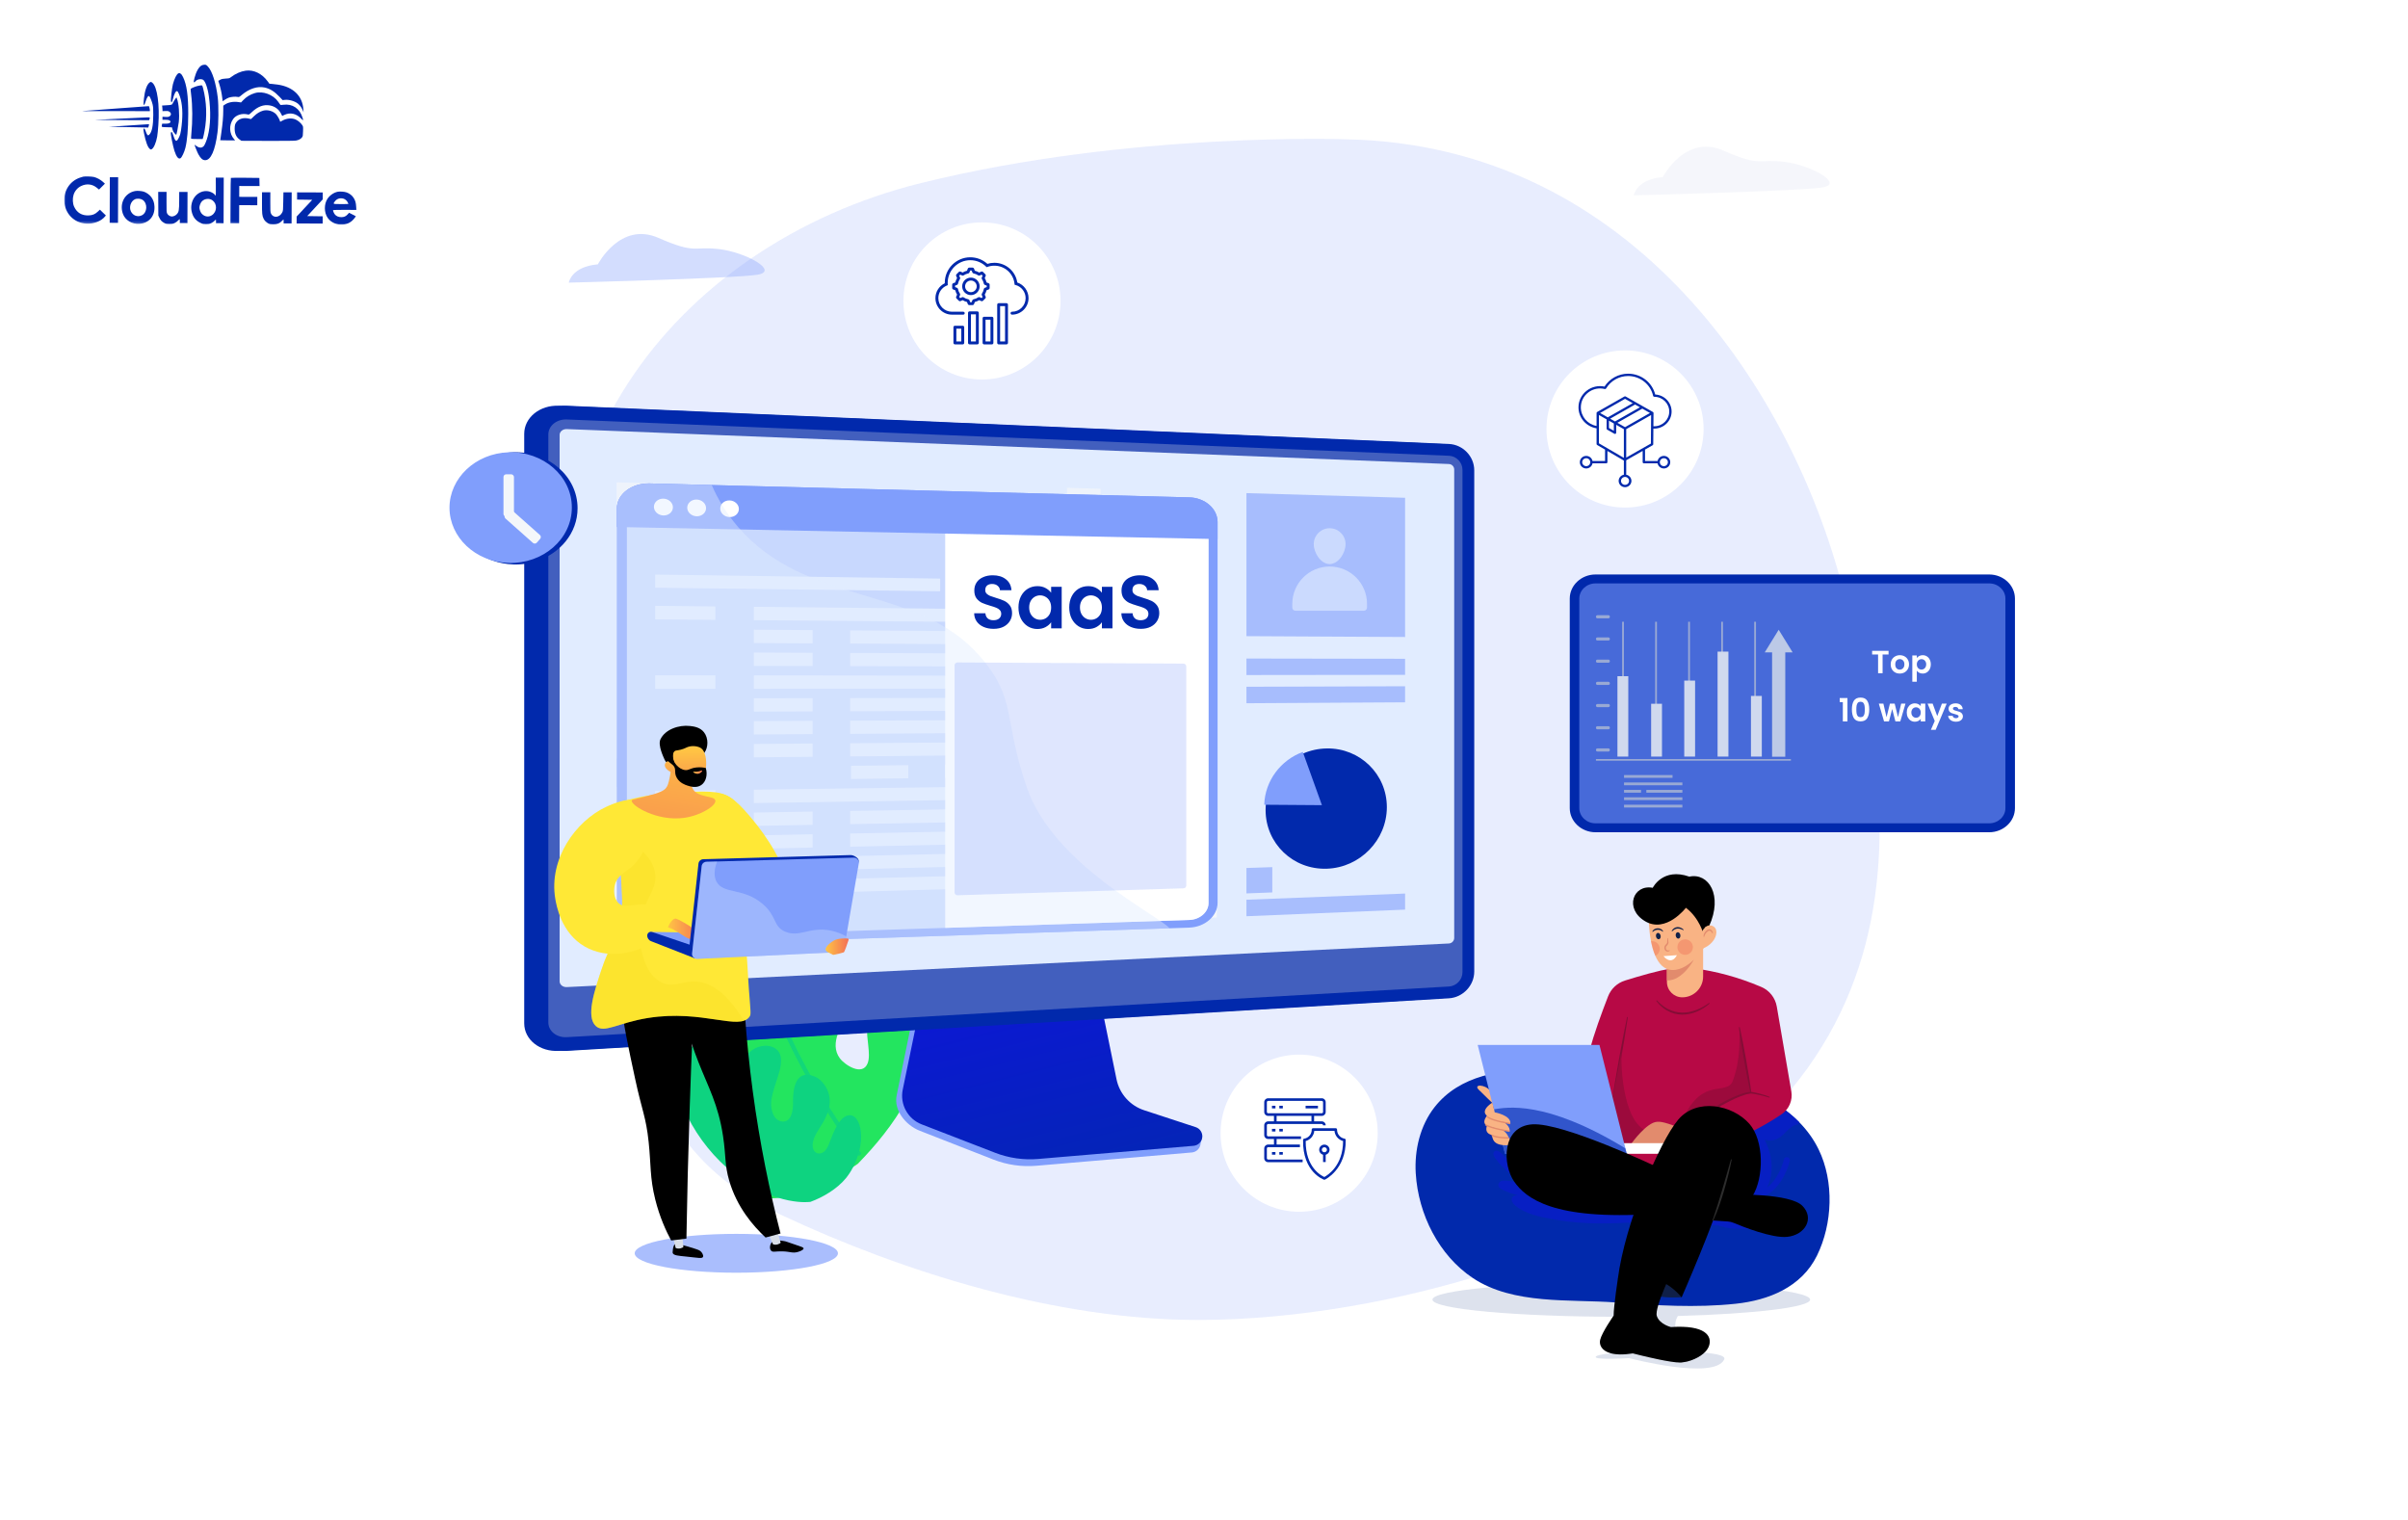 <svg width="900" height="568" viewBox="0 0 900 568" fill="none" xmlns="http://www.w3.org/2000/svg">
<path d="M75.422 24.413C74.366 24.924 73.319 26.731 72.702 29.094C72.4 30.255 72.372 30.553 72.507 30.688C72.655 30.838 72.736 30.797 72.967 30.487C73.538 29.719 74.755 29.385 75.754 29.741C76.618 30.041 77.582 32.626 78.057 35.926C78.848 41.564 78.694 46.957 77.652 50.927C77.268 52.399 76.613 54.018 76.206 54.545C76.043 54.733 75.718 54.988 75.475 55.082C74.906 55.323 73.988 55.063 73.247 54.453C72.95 54.222 72.721 54.072 72.721 54.113C72.72 54.369 73.751 56.955 74.154 57.673C75 59.216 75.741 59.868 76.688 59.871C78.796 59.879 80.404 56.262 81.279 49.575C81.696 46.427 81.748 39.507 81.394 36.505C80.737 31.055 79.307 26.536 77.704 24.868C77.125 24.258 77.018 24.189 76.463 24.188C76.139 24.186 75.666 24.293 75.422 24.413Z" fill="#0129AC"/>
<path d="M91.88 26.406C90.014 26.656 88.037 27.514 86.262 28.872C85.774 29.263 85.624 29.289 84.368 29.366C83.273 29.43 82.88 29.509 82.311 29.804C81.919 29.993 81.594 30.18 81.594 30.221C81.594 30.248 81.767 30.83 81.995 31.52C82.475 33.049 82.861 34.807 83.058 36.538L83.216 37.85L83.974 37.326C84.38 37.03 85.058 36.667 85.478 36.506C86.343 36.185 88.006 36.042 88.803 36.221C89.33 36.345 89.357 36.331 90.415 35.443C93.14 33.142 96.252 32.139 98.872 32.702C100.884 33.129 102.543 34.162 104.455 36.169L105.64 37.417L106.425 37.324C108.007 37.155 110.154 37.771 111.353 38.734C112.027 39.264 112.726 40.24 113.128 41.16L113.464 41.959L113.387 40.877C113.067 35.834 109.524 32.43 103.742 31.611C103.188 31.528 102.283 31.417 101.716 31.374L100.688 31.289L100.056 30.422C97.945 27.523 94.868 26.011 91.88 26.406Z" fill="#0129AC"/>
<path d="M66.625 27.44C65.975 27.802 65.199 29.354 64.624 31.474C64.268 32.811 63.765 37.27 63.912 37.864C64.085 38.541 64.343 38.218 64.645 36.948C65.139 34.963 65.737 33.87 66.237 34.075C66.561 34.198 67.204 35.7 67.564 37.148C68.31 40.151 68.35 44.03 67.658 48.691C67.492 49.839 67.327 50.433 66.919 51.283C66.02 53.199 65.588 53.09 64.826 50.762C64.317 49.247 64.048 48.935 63.87 49.651C63.733 50.164 64.609 54.533 65.211 56.413C65.946 58.673 66.727 59.609 67.485 59.125C67.973 58.802 68.872 56.887 69.27 55.334C69.969 52.592 70.336 48.281 70.356 42.618C70.38 35.874 69.799 31.722 68.472 28.919C68.083 28.121 67.814 27.727 67.504 27.538C67.005 27.225 67.032 27.225 66.625 27.44Z" fill="#0129AC"/>
<path d="M55.856 30.884C54.894 31.637 54.102 33.892 53.808 36.77C53.683 37.905 53.624 38.918 53.665 39.04C53.825 39.446 54.043 39.15 54.398 38.015C54.918 36.368 55.366 35.694 55.785 35.953C56.054 36.116 56.804 37.97 57.044 39.052C57.243 39.918 57.295 40.689 57.287 42.905C57.272 47.001 56.777 49.391 55.774 50.334C55.218 50.858 55.002 50.601 54.306 48.666C54.065 48.03 53.782 47.84 53.632 48.245C53.591 48.366 53.67 49.069 53.829 49.827C54.467 53.019 55.229 55.089 55.998 55.66C56.348 55.918 56.402 55.918 56.728 55.743C57.486 55.314 58.344 53.343 58.745 51.047C58.869 50.398 59.051 48.48 59.179 46.764C59.719 39.224 58.784 32.476 56.978 30.956C56.48 30.535 56.318 30.521 55.856 30.884Z" fill="#0129AC"/>
<path d="M73.772 32.152C72.892 32.379 71.539 32.955 71.267 33.211C71.213 33.265 71.291 34.211 71.436 35.334C71.975 39.431 72.008 45.243 71.504 50.188C71.42 51.053 71.39 51.796 71.444 51.851C71.484 51.904 72.485 51.949 73.647 51.953L75.755 51.96L75.933 51.352C76.043 51.015 76.263 49.949 76.442 48.989C77.434 43.735 77.238 38.044 75.891 32.93C75.611 31.902 75.598 31.888 75.178 31.9C74.948 31.9 74.313 32.019 73.772 32.152Z" fill="#0129AC"/>
<path d="M95.295 34.779C93.536 35.287 92.046 36.201 90.852 37.481L90.092 38.289L89.038 38.136C87.215 37.873 85.294 38.231 84.088 39.065L83.451 39.496L83.445 41.28C83.437 43.685 83.225 46.131 82.726 49.549C82.504 51.102 82.324 52.4 82.324 52.413C82.324 52.44 83.581 52.458 85.108 52.463L87.893 52.473L87.475 51.999C85.685 49.951 85.534 46.802 87.096 44.537C88.17 42.986 90.43 42.251 92.563 42.758C93.09 42.882 93.09 42.882 94.121 41.912C96.331 39.812 98.524 38.995 100.82 39.395C102.684 39.727 104.14 40.772 104.986 42.383L105.483 43.331L106.119 43.01C108.394 41.883 110.731 42.377 112.616 44.384C113.37 45.184 113.41 45.144 113.09 44.034C112.075 40.571 109.311 38.696 105.93 39.156C104.97 39.288 104.862 39.274 104.701 39.058C104.607 38.922 104.257 38.434 103.934 37.974C102.078 35.344 98.231 33.925 95.295 34.779Z" fill="#0129AC"/>
<path d="M65.51 36.976C65.266 37.313 64.899 37.92 64.694 38.352C64.272 39.242 64.326 39.216 62.041 39.356L60.581 39.446L60.66 40.054C60.7 40.379 60.739 40.865 60.738 41.109L60.736 41.541L61.723 41.49C62.494 41.439 62.791 41.467 63.169 41.671C64.073 42.148 64.137 43.067 63.284 43.51C62.918 43.712 62.621 43.738 61.782 43.694L60.729 43.623L60.725 44.771L61.846 44.762C63.076 44.753 63.697 44.998 63.696 45.499C63.694 45.998 63.071 46.24 61.787 46.235L60.611 46.231L60.529 46.622C60.336 47.541 60.255 47.5 62.35 47.548L64.269 47.596L64.416 48.204C64.509 48.556 64.71 49.043 64.858 49.301C65.167 49.802 65.8 50.453 65.895 50.358C66.017 50.237 66.65 46.969 66.817 45.645C67.152 42.794 66.829 38.576 66.132 36.857L65.945 36.383L65.51 36.976Z" fill="#0129AC"/>
<path d="M43.441 40.561C36.789 41.051 31.124 41.463 30.867 41.503C30.61 41.543 31.786 41.56 33.489 41.525C35.193 41.505 40.964 41.498 46.303 41.517L56.007 41.552L56.009 41.2C56.01 40.755 55.73 39.659 55.622 39.672C55.581 39.685 50.093 40.085 43.441 40.561Z" fill="#0129AC"/>
<path d="M98.327 41.36C97.11 41.707 95.999 42.379 94.887 43.469L93.815 44.506L92.857 44.287C91.087 43.916 89.531 44.316 88.568 45.394C87.889 46.161 87.712 46.701 87.707 48.08C87.7 49.972 88.304 51.272 89.625 52.196L90.232 52.617L99.963 52.651C106.113 52.674 110.02 52.634 110.574 52.541C111.602 52.383 112.455 51.926 112.903 51.306C113.188 50.915 113.216 50.699 113.262 49.077C113.323 47.307 113.309 47.266 112.947 46.737C112.382 45.911 111.479 45.137 110.562 44.701C109.104 44.007 107.076 44.189 105.383 45.169C104.719 45.559 104.652 45.572 104.653 45.316C104.654 44.937 103.686 43.204 103.162 42.661C102.003 41.467 99.951 40.906 98.327 41.36Z" fill="#0129AC"/>
<path d="M44.846 44.351L35.383 44.817L45.56 44.88L55.724 44.93L55.861 44.579C56.12 43.904 56.066 43.85 55.16 43.861C54.687 43.872 50.051 44.099 44.846 44.351Z" fill="#0129AC"/>
<mask id="mask0_3220_5865" style="mask-type:luminance" maskUnits="userSpaceOnUse" x="24" y="24" width="110" height="60">
<path d="M24.213 24L133.542 24.39L133.329 83.996L24 83.606L24.213 24Z" fill="white"/>
</mask>
<g mask="url(#mask0_3220_5865)">
<path d="M47.877 46.924L40.645 47.398L43.564 47.436C45.172 47.442 48.497 47.508 50.943 47.57L55.416 47.668L55.567 47.141C55.773 46.425 55.759 46.412 55.421 46.424C55.245 46.437 51.852 46.668 47.877 46.924Z" fill="#0129AC"/>
</g>
<mask id="mask1_3220_5865" style="mask-type:luminance" maskUnits="userSpaceOnUse" x="24" y="24" width="110" height="60">
<path d="M24.213 24L133.542 24.39L133.329 83.996L24 83.606L24.213 24Z" fill="white"/>
</mask>
<g mask="url(#mask1_3220_5865)">
<path d="M31.118 66.022C30.969 66.048 30.401 66.222 29.846 66.409C26.165 67.666 23.814 71.213 24.029 75.214C24.256 79.824 27.677 83.31 32.258 83.597C34.974 83.768 37.871 82.644 39.282 80.878L39.568 80.514L38.45 79.442L37.345 78.357L36.599 79.057C35.515 80.081 34.594 80.456 33.066 80.504C30.579 80.59 28.745 79.489 27.726 77.282C27.149 76.064 27.061 74.239 27.498 72.821C27.936 71.39 28.981 70.163 30.294 69.533C32.339 68.54 34.447 68.764 36.158 70.149L37.02 70.841L38.12 69.736L39.218 68.645L38.491 67.98C37.588 67.153 36.225 66.418 35.091 66.144C34.294 65.952 31.794 65.875 31.118 66.022Z" fill="#0129AC"/>
</g>
<path d="M41.023 74.749L40.992 83.265L44.101 83.276L44.162 66.245L41.053 66.234L41.023 74.749Z" fill="#0129AC"/>
<path d="M80.669 69.754C80.689 71.62 80.657 73.133 80.602 73.133C80.548 73.133 80.44 73.011 80.36 72.862C80.119 72.402 79.052 71.776 78.135 71.543C76.109 71.036 73.835 71.987 72.585 73.862C71.62 75.304 71.248 77.181 71.607 78.913C72.032 80.983 73.041 82.365 74.754 83.209C75.712 83.699 75.861 83.727 76.996 83.731C78.064 83.734 78.321 83.681 78.998 83.359C79.417 83.158 79.947 82.781 80.177 82.526C80.407 82.27 80.625 82.054 80.665 82.054C80.705 82.054 80.732 82.352 80.73 82.73L80.728 83.406L83.566 83.416L83.627 66.386L80.64 66.375L80.669 69.754ZM78.84 74.56C80.851 75.405 81.368 78.191 79.835 79.889C78.573 81.29 76.613 81.256 75.361 79.819C74.93 79.331 74.529 78.221 74.531 77.572C74.534 76.937 74.929 75.898 75.336 75.398C76.151 74.415 77.666 74.055 78.84 74.56Z" fill="#0129AC"/>
<mask id="mask2_3220_5865" style="mask-type:luminance" maskUnits="userSpaceOnUse" x="24" y="24" width="110" height="60">
<path d="M24.213 24L133.542 24.39L133.329 83.996L24 83.606L24.213 24Z" fill="white"/>
</mask>
<g mask="url(#mask2_3220_5865)">
<path d="M86.288 66.488C86.233 66.528 86.179 70.367 86.163 75.003L86.133 83.423L89.377 83.435L89.401 76.677L96.159 76.701L96.17 73.592L89.412 73.569L89.426 69.514L97.009 69.541L96.973 68.013L96.939 66.499L91.654 66.44C88.748 66.416 86.342 66.434 86.288 66.488Z" fill="#0129AC"/>
</g>
<mask id="mask3_3220_5865" style="mask-type:luminance" maskUnits="userSpaceOnUse" x="24" y="24" width="110" height="60">
<path d="M24.213 24L133.542 24.39L133.329 83.996L24 83.606L24.213 24Z" fill="white"/>
</mask>
<g mask="url(#mask3_3220_5865)">
<path d="M50.492 71.401C46.651 72.117 44.569 75.989 45.921 79.873C46.764 82.282 49.38 83.886 52.125 83.666C55.707 83.368 57.947 80.754 57.73 77.118C57.654 75.766 57.319 74.764 56.594 73.721C56.002 72.854 54.708 71.916 53.695 71.616C52.818 71.356 51.29 71.242 50.492 71.401ZM53.346 74.723C55.247 76.081 55.059 79.446 53.028 80.466C51.484 81.231 49.73 80.617 48.938 79.018C48.146 77.434 48.87 75.194 50.414 74.483C51.266 74.094 52.591 74.207 53.346 74.723Z" fill="#0129AC"/>
</g>
<mask id="mask4_3220_5865" style="mask-type:luminance" maskUnits="userSpaceOnUse" x="24" y="24" width="110" height="60">
<path d="M24.67 24L133.999 24.39L133.786 83.996L24.457 83.606L24.67 24Z" fill="white"/>
</mask>
<g mask="url(#mask4_3220_5865)">
<path d="M126.183 71.669C124.723 71.975 123.205 73.037 122.362 74.345C121.085 76.341 121.114 79.396 122.418 81.333C124.421 84.314 129.015 84.871 131.646 82.461C131.985 82.151 132.433 81.653 132.637 81.356L133.017 80.803L130.48 79.524L129.978 80.077C129.259 80.871 128.582 81.166 127.541 81.162C126.501 81.145 125.623 80.764 125.126 80.099C124.749 79.612 124.388 78.691 124.497 78.529C124.524 78.462 126.51 78.428 128.89 78.437L133.228 78.452L133.152 77.276C133.062 75.775 132.795 74.91 132.123 73.88C131.518 72.972 130.587 72.279 129.494 71.898C128.671 71.61 127.008 71.51 126.183 71.669ZM128.364 74.245C129.012 74.436 129.632 74.966 129.954 75.616C130.101 75.9 130.222 76.171 130.222 76.211C130.222 76.252 128.978 76.275 127.451 76.269C124.356 76.258 124.41 76.272 125.075 75.368C125.863 74.277 127.041 73.875 128.364 74.245Z" fill="#0129AC"/>
</g>
<path d="M59.154 76.123L59.179 80.556L59.527 81.301C59.997 82.303 60.427 82.791 61.291 83.267C61.938 83.634 62.114 83.676 63.29 83.68C64.425 83.684 64.669 83.644 65.346 83.308C65.779 83.094 66.335 82.691 66.579 82.394C66.837 82.111 67.081 81.869 67.121 81.869C67.175 81.869 67.215 82.207 67.213 82.612L67.211 83.356L70.049 83.366L70.091 71.742L66.982 71.731L66.971 74.948C66.957 78.665 66.847 79.246 66.033 80.094C65.558 80.593 64.814 80.914 64.178 80.912C63.57 80.896 62.774 80.393 62.506 79.839C62.237 79.324 62.225 79.067 62.238 75.499L62.251 71.714L59.129 71.703L59.154 76.123Z" fill="#0129AC"/>
<path d="M97.92 75.804C97.905 79.967 97.983 80.67 98.561 81.821C98.909 82.498 99.57 83.136 100.312 83.517C100.824 83.762 101.162 83.817 102.149 83.821C103.635 83.826 104.502 83.491 105.33 82.602C105.628 82.279 105.912 82.01 105.94 82.01C105.98 82.01 106.006 82.348 106.005 82.753L106.002 83.496L108.976 83.507L109.017 71.883L105.935 71.872L105.869 75.278C105.817 78.414 105.789 78.751 105.531 79.305C104.55 81.356 102.102 81.631 101.271 79.777C101.043 79.275 101.018 78.829 101.029 75.531L101.042 71.855L97.934 71.844L97.92 75.804Z" fill="#0129AC"/>
<path d="M111.039 73.242L111.034 74.594L113.859 74.631L116.697 74.682L113.78 77.807L110.876 80.932L110.867 83.514L120.599 83.549L120.608 80.845L117.716 80.808L114.824 80.757L117.727 77.632L120.631 74.507L120.64 71.925L111.044 71.891L111.039 73.242Z" fill="#0129AC"/>
<path opacity="0.18" d="M689.713 223.808C670.896 146.539 610.233 54.364 503.585 52.08C503.585 52.08 422.517 49.042 344.244 68.41C297.789 79.906 258.294 106.872 234.716 143.194C211.139 179.517 205.5 222.11 219.017 261.331C227.797 286.805 234.415 313.352 235.1 340.14C236.291 386.762 240.751 430.035 292.112 454.122C337.971 475.629 395.002 493.379 448.163 493.32C484.29 493.279 524.283 486.118 558.292 475.023C731.608 418.482 708.53 301.077 689.713 223.808Z" fill="#809EFC"/>
<path d="M320.643 434.924C333.621 421.612 348.074 402.209 344.527 382.621C343.684 377.961 340.4 370.211 334.085 371.321C328.311 372.334 324.921 378.786 324.177 384.013C323.63 387.856 325.612 393.894 324.303 397.338C322.388 402.378 315.756 398.026 313.902 395.531C309.756 389.95 314.686 382.411 318.2 377.7C324.033 369.88 331.302 361.378 324.238 353.419C317.174 345.459 305.096 346.901 301.739 355.495C298.973 362.576 304.776 368.408 304.308 375.039C303.891 380.93 298.41 376.249 296.465 373.367C292.238 367.105 294.043 358.722 294.726 351.739C295.498 343.845 293.135 331.067 283.846 328.802C278.5 327.499 271.141 332.036 267.62 335.762C250.385 354.002 283.259 368.957 281.949 374.573C280.638 380.188 273.39 377.923 267.469 370.437C261.547 362.95 256.029 358.341 250.121 366.924C244.213 375.506 258.217 396.221 273.082 396.663C287.948 397.105 284.97 412.807 278.311 409.323C273.503 406.807 263.918 397.837 258.041 400.679C248.251 405.418 261.841 422.307 267.369 424.362C275.119 427.243 283.662 422.431 291.69 423.852C294.023 424.265 299.53 425.501 300.06 428.388C300.799 432.413 294.196 432.715 291.612 432.626C285.802 432.427 273.05 426.209 273.44 436.743C273.922 449.751 293.681 453.936 320.643 434.924Z" fill="#23E55F"/>
<g opacity="0.8">
<path d="M321.48 431.705C321.14 431.974 320.69 431.978 320.414 431.643C320.174 431.352 296.311 402.079 281.318 356.596C281.18 356.178 281.419 355.741 281.836 355.604C282.254 355.466 282.71 355.7 282.848 356.118C297.749 401.32 321.403 430.338 321.641 430.626C321.921 430.966 321.836 431.422 321.492 431.696C321.487 431.699 321.483 431.702 321.48 431.705Z" fill="#0ED380"/>
</g>
<path d="M317.724 416.804C313.818 416.656 311.346 423.69 310.235 426.502C309.59 428.133 308.798 430.478 306.881 431.001C304.867 431.55 303.714 429.878 303.73 428.031C303.76 424.725 306.445 421.694 307.936 418.912C309.538 415.924 310.638 412.712 309.876 409.281C309.269 406.546 307.173 403.453 304.552 402.363C297.296 399.347 296.279 406.996 296.393 412.135C296.449 414.628 295.935 419.407 292.475 419.158C288.795 418.893 287.86 413.958 288.295 411.111C288.863 407.39 290.371 403.921 291.34 400.31C292.213 397.054 292.604 393.071 288.98 391.4C286.179 390.109 282.487 391.093 280.288 393.135C275.201 397.855 280.673 406.493 279.528 412.382C279.123 414.464 276.935 417.6 274.588 417.732C272.198 417.864 271.231 414.599 270.712 412.812C269.172 407.512 270.258 384.791 259.202 390.811C256.419 392.327 253.662 395.775 252.981 398.864C251.696 404.693 254.41 412.068 256.974 417.264C261.007 425.438 267.241 433.126 274.424 438.741C290.299 451.15 302.919 449.173 302.919 449.173C307.676 447.434 312.876 444.314 316.122 440.385C319.938 435.766 322.717 427.992 321.603 421.923C321.244 419.96 320.144 416.895 317.724 416.804Z" fill="#0ED380"/>
<path d="M426.978 417.252C421.698 415.5 417.752 411.019 416.639 405.512L408.954 367.477L343.215 369.811L335.125 409.435C333.992 414.984 338.527 420.552 343.751 422.595L371.255 433.357C376.37 435.358 381.869 436.155 387.334 435.688L445.46 430.715C447.159 430.57 448.522 429.234 448.719 427.521C448.917 425.807 450.108 423.883 448.487 423.346L426.978 417.252Z" fill="#809EFC"/>
<path d="M427.628 414.938C422.354 413.209 418.411 408.784 417.3 403.346L409.623 365.789L345.486 368.097L337.404 407.222C336.272 412.702 339.267 418.197 344.485 420.215L371.961 430.841C377.072 432.817 382.565 433.605 388.025 433.143L446.091 428.233C447.789 428.089 449.151 426.77 449.348 425.079C449.546 423.387 448.524 421.789 446.906 421.259L427.628 414.938Z" fill="url(#paint0_linear_3220_5865)"/>
<path d="M208.887 392.757C201.758 393.182 195.926 388.558 195.926 382.446V162.162C195.926 156.05 201.758 151.33 208.887 151.639L538.571 165.924C543.805 166.151 548.043 170.564 548.043 175.762V363.111C548.043 368.309 543.805 372.791 538.571 373.103L208.887 392.757Z" fill="#0129AC"/>
<path d="M211.849 392.757C204.72 393.182 198.888 388.558 198.888 382.446V162.162C198.888 156.05 204.72 151.33 211.849 151.639L541.534 165.924C546.767 166.151 551.005 170.564 551.005 175.762V363.111C551.005 368.309 546.768 372.791 541.534 373.103L211.849 392.757Z" fill="#0129AC"/>
<path opacity="0.3" d="M541.534 170.335L211.85 156.773C208.039 156.616 204.94 159.134 204.94 162.398V333.72V382.115C204.94 385.379 208.039 387.847 211.85 387.628L541.534 368.696C544.339 368.535 546.608 366.144 546.608 363.355V320.527V175.594C546.608 172.805 544.339 170.451 541.534 170.335Z" fill="#D8DEE8"/>
<path d="M211.849 368.911C210.366 368.985 209.157 368.011 209.157 366.742V162.557C209.157 161.288 210.366 160.303 211.849 160.362L541.534 173.419C542.628 173.462 543.517 174.383 543.517 175.471V350.541C543.517 351.63 542.628 352.559 541.534 352.613L211.849 368.911Z" fill="#E1ECFF"/>
<path d="M230.155 352.257L309.507 348.946V307.344L230.155 309.268V352.257Z" fill="#F4F7FA"/>
<g opacity="0.7">
<path d="M442.734 280.618L454.79 280.452V192.309L442.734 192V280.618Z" fill="#F4F7FA"/>
<path d="M420.978 280.918L433.267 280.748V236.252L420.978 236.18V280.918Z" fill="#F4F7FA"/>
<path d="M398.795 281.224L411.326 281.051V182.681L398.795 182.312V281.224Z" fill="#F4F7FA"/>
<path d="M376.176 281.539L388.954 281.363V196.762L376.176 196.469V281.539Z" fill="#F4F7FA"/>
<path d="M353.105 281.855L366.139 281.675V258.766L353.105 258.817V281.855Z" fill="#F4F7FA"/>
<path d="M329.569 282.187L342.866 282.003V227.617L329.569 227.492V282.187Z" fill="#F4F7FA"/>
<path d="M305.554 282.513L319.122 282.326V203.149L305.554 202.883V282.513Z" fill="#F4F7FA"/>
<path d="M281.047 282.856L294.894 282.665V224.334L281.047 224.188V282.856Z" fill="#F4F7FA"/>
<path d="M256.029 283.199L270.165 283.004V191.589L256.029 191.25V283.199Z" fill="#F4F7FA"/>
<path d="M230.487 283.549L244.92 283.35V180.68L230.487 180.273V283.549Z" fill="#F4F7FA"/>
</g>
<path d="M465.86 342.429L525.163 339.955V333.953L465.86 336.263V342.429Z" fill="#A8BEFD"/>
<path opacity="0.59" d="M465.86 262.83L525.163 262.478V256.477L465.86 256.664V262.83Z" fill="#809EFC"/>
<path opacity="0.59" d="M465.86 252.283L525.163 252.212V246.211L465.86 246.117V252.283Z" fill="#809EFC"/>
<path d="M465.86 333.901L475.525 333.535V324.078L465.86 324.403V333.901Z" fill="#A8BEFD"/>
<path d="M473.02 302.743C473.02 315.285 483.328 325.099 495.913 324.669C508.355 324.243 518.339 313.943 518.339 301.658C518.339 289.372 508.355 279.55 495.913 279.721C483.328 279.894 473.02 290.202 473.02 302.743Z" fill="#0129AC"/>
<path d="M472.512 300.764C472.797 291.732 478.748 284.021 486.93 281.039L494.077 300.921L472.512 300.764Z" fill="#809EFC"/>
<path d="M251.948 326.08C256.989 326.27 257.737 323.352 262.7 323.069C271.118 322.59 273.18 330.782 281.291 330.657C287.912 330.555 289.578 325.024 296.133 325.636C301.006 326.092 301.965 329.336 306.715 329.802C307.664 329.895 308.597 329.858 309.507 329.725V348.956L230.154 352.267V318.242C234.408 318.549 237.513 319.511 239.737 320.486C245.086 322.831 246.862 325.888 251.948 326.08Z" fill="#F4F7FA"/>
<path opacity="0.59" d="M465.86 237.753L525.163 238.069L525.163 186.039L465.86 184.297V237.753Z" fill="#809EFC"/>
<path d="M230.487 304.553L454.789 299.544V290.141L230.487 294.207V304.553Z" fill="#F4F7FA"/>
<path d="M319.122 348.556L454.789 342.895V303.188L319.122 306.438V348.556Z" fill="#F4F7FA"/>
<path d="M444.531 185.875L242.824 180.677C236.061 180.503 230.554 184.687 230.554 190.023V344.179C230.554 349.515 236.061 353.657 242.824 353.43L444.532 346.676C450.366 346.481 455.077 342.329 455.077 337.402V195.067C455.077 190.14 450.366 186.025 444.531 185.875Z" fill="#809EFC"/>
<path opacity="0.74" d="M451.69 195.003V337.512C451.69 340.871 448.49 343.697 444.514 343.828L353.264 346.785L242.727 350.368C238.125 350.516 234.295 347.7 234.295 344.069V190.121C234.295 186.495 238.129 183.647 242.73 183.761L444.482 188.743C447.78 188.826 450.561 190.764 451.41 193.341C451.585 193.87 451.69 194.43 451.69 195.003Z" fill="#E1ECFF"/>
<path d="M351.397 216.244L244.857 214.742V219.654L351.397 220.976V216.244Z" fill="#E1ECFF"/>
<path d="M431.497 217.375V221.972L442.768 222.112V217.534L431.497 217.375Z" fill="white"/>
<path d="M267.381 231.675L244.857 231.487V226.422L267.381 226.649V231.675Z" fill="#E1ECFF"/>
<path d="M387.71 232.675L281.76 231.79V226.789L387.71 227.858V232.675Z" fill="#E1ECFF"/>
<path d="M303.719 240.447L281.76 240.329V235.328L303.719 235.484V240.447Z" fill="#E1ECFF"/>
<path d="M421.104 241.081L317.74 240.525V235.586L421.104 236.322V241.081Z" fill="#E1ECFF"/>
<path d="M303.719 248.921L281.76 248.868V243.867L303.719 243.958V248.921Z" fill="#E1ECFF"/>
<path d="M421.104 249.211L317.74 248.962V244.023L421.104 244.452V249.211Z" fill="#E1ECFF"/>
<path d="M267.381 257.428L244.857 257.44V252.375L267.381 252.402V257.428Z" fill="#E1ECFF"/>
<path d="M387.71 257.356L281.76 257.415V252.414L387.71 252.539V257.356Z" fill="#E1ECFF"/>
<path d="M303.719 265.885L281.76 265.962V260.961L303.719 260.922V265.885Z" fill="#E1ECFF"/>
<path d="M421.104 265.47L317.74 265.835V260.896L421.104 260.711V265.47Z" fill="#E1ECFF"/>
<path d="M303.719 274.361L281.76 274.504V269.503L303.719 269.398V274.361Z" fill="#E1ECFF"/>
<path d="M421.104 273.603L317.74 274.274V269.336L421.104 268.844V273.603Z" fill="#E1ECFF"/>
<path d="M303.719 282.838L281.76 283.046V278.045L303.719 277.875V282.838Z" fill="#E1ECFF"/>
<path d="M421.104 281.728L317.74 282.706V277.768L421.104 276.969V281.728Z" fill="#E1ECFF"/>
<path d="M339.489 290.869L318.078 291.136V286.198L339.489 285.969V290.869Z" fill="#E1ECFF"/>
<path d="M437.144 289.653L353.161 290.697V285.82L437.144 284.922V289.653Z" fill="#E1ECFF"/>
<path d="M267.381 300.362L244.857 300.709V295.644L267.381 295.336V300.362Z" fill="#E1ECFF"/>
<path d="M387.71 298.504L281.76 300.137V295.136L387.71 293.688V298.504Z" fill="#E1ECFF"/>
<path d="M303.719 308.275L281.76 308.679V303.678L303.719 303.312V308.275Z" fill="#E1ECFF"/>
<path d="M421.104 306.118L317.74 308.018V303.079L421.104 301.359V306.118Z" fill="#E1ECFF"/>
<path d="M303.719 316.752L281.76 317.221V312.22L303.719 311.789V316.752Z" fill="#E1ECFF"/>
<path d="M421.104 314.243L317.74 316.45V311.511L421.104 309.484V314.243Z" fill="#E1ECFF"/>
<path d="M267.381 326.112L244.857 326.66V321.594L267.381 321.086V326.112Z" fill="#E1ECFF"/>
<path d="M387.71 323.184L281.76 325.761V320.759L387.71 318.367V323.184Z" fill="#E1ECFF"/>
<path d="M303.719 333.705L281.76 334.304V329.303L303.719 328.742V333.705Z" fill="#E1ECFF"/>
<path d="M421.104 330.501L317.74 333.322V328.383L421.104 325.742V330.501Z" fill="#E1ECFF"/>
<path d="M451.69 194.998V337.507C451.69 340.867 448.49 343.692 444.514 343.824L353.271 346.781V193.336H451.449C451.624 193.865 451.69 194.425 451.69 194.998Z" fill="white"/>
<path d="M444.531 185.875L242.824 180.677C236.06 180.503 230.554 184.687 230.554 190.023V196.954L455.077 201.467V195.067C455.077 190.14 450.366 186.025 444.531 185.875Z" fill="#809EFC"/>
<path d="M251.509 189.594C251.509 191.328 249.921 192.694 247.961 192.647C245.997 192.599 244.403 191.151 244.403 189.413C244.403 187.675 245.997 186.308 247.961 186.361C249.921 186.413 251.509 187.861 251.509 189.594Z" fill="white"/>
<path d="M263.893 189.915C263.893 191.64 262.321 193 260.379 192.953C258.434 192.905 256.855 191.465 256.855 189.735C256.855 188.005 258.434 186.645 260.379 186.697C262.321 186.749 263.893 188.189 263.893 189.915Z" fill="white"/>
<path d="M276.16 190.227C276.16 191.944 274.602 193.298 272.679 193.251C270.753 193.204 269.189 191.77 269.189 190.049C269.189 188.327 270.752 186.973 272.679 187.025C274.602 187.076 276.16 188.51 276.16 190.227Z" fill="white"/>
<g opacity="0.5">
<path opacity="0.84" d="M366.126 245.137C342.567 218.256 301.789 226.808 275.993 197.108C271.341 191.752 268.184 186.301 266.019 181.275L242.824 180.677C236.06 180.503 230.554 184.687 230.554 190.023V344.179C230.554 349.515 236.06 353.656 242.824 353.43L437.144 346.924C432.692 341.889 393.921 323.242 383.905 294.612C374.745 268.429 380.34 261.355 366.126 245.137Z" fill="#E1ECFF"/>
</g>
<g opacity="0.8">
<path opacity="0.32" d="M442.327 248.017L357.834 247.586C357.552 247.584 357.282 247.695 357.083 247.894C356.883 248.092 356.771 248.362 356.771 248.643V333.536C356.771 333.822 356.887 334.095 357.092 334.295C357.298 334.494 357.575 334.601 357.861 334.592L442.354 332.001C442.925 331.984 443.379 331.516 443.379 330.944V249.074C443.379 248.492 442.909 248.02 442.327 248.017Z" fill="#809EFC"/>
</g>
<path d="M215.868 189.954C215.868 177.967 204.936 168.609 191.916 169.038C184.501 169.281 178.05 172.662 174.022 177.654C174.021 177.652 174.021 177.651 174.02 177.649C173.995 177.68 173.972 177.712 173.947 177.744C173.877 177.831 173.81 177.92 173.742 178.008C173.617 178.169 173.495 178.331 173.375 178.496C173.305 178.593 173.235 178.69 173.166 178.788C173.052 178.952 172.94 179.118 172.829 179.285C172.767 179.38 172.703 179.475 172.642 179.572C172.519 179.765 172.401 179.96 172.285 180.157C172.243 180.228 172.199 180.298 172.158 180.369C172.005 180.636 171.858 180.905 171.718 181.178C171.681 181.251 171.647 181.325 171.61 181.398C171.508 181.602 171.408 181.808 171.313 182.016C171.267 182.118 171.223 182.221 171.178 182.324C171.097 182.508 171.019 182.694 170.944 182.88C170.901 182.989 170.858 183.097 170.817 183.207C170.744 183.398 170.675 183.591 170.609 183.785C170.574 183.887 170.538 183.988 170.504 184.09C170.425 184.334 170.351 184.58 170.281 184.828C170.266 184.88 170.25 184.931 170.235 184.983C170.154 185.281 170.08 185.583 170.013 185.887C169.993 185.976 169.977 186.067 169.958 186.157C169.913 186.374 169.871 186.593 169.833 186.813C169.815 186.925 169.798 187.038 169.78 187.151C169.75 187.354 169.722 187.559 169.697 187.764C169.684 187.879 169.67 187.995 169.659 188.111C169.637 188.327 169.62 188.545 169.606 188.764C169.599 188.865 169.59 188.967 169.585 189.069C169.569 189.388 169.559 189.709 169.559 190.032C169.559 197.724 174.165 204.509 181.07 208.142C181.705 208.476 182.36 208.784 183.033 209.064C183.37 209.204 183.711 209.337 184.057 209.462C186.488 210.345 189.133 210.869 191.916 210.951C192.299 210.963 192.68 210.964 193.06 210.959C193.188 210.957 193.315 210.95 193.443 210.946C193.694 210.939 193.945 210.931 194.194 210.916C194.346 210.907 194.497 210.894 194.649 210.882C194.871 210.865 195.094 210.848 195.315 210.825C195.477 210.808 195.637 210.788 195.798 210.768C196.007 210.743 196.216 210.716 196.423 210.686C196.588 210.661 196.753 210.634 196.917 210.606C197.118 210.572 197.318 210.537 197.516 210.499C197.683 210.467 197.848 210.433 198.013 210.397C198.208 210.356 198.402 210.312 198.594 210.266C198.76 210.226 198.925 210.186 199.088 210.143C199.279 210.093 199.468 210.04 199.657 209.986C199.819 209.94 199.981 209.893 200.142 209.844C200.201 209.826 200.262 209.81 200.321 209.791C200.32 209.79 200.319 209.788 200.317 209.787C209.326 206.933 215.868 199.196 215.868 189.954Z" fill="#0129AC"/>
<path d="M213.727 189.677C213.727 201.504 202.934 210.774 190.078 210.395C177.7 210.031 168 200.794 168 189.753C168 178.712 177.7 169.443 190.078 169.037C202.934 168.616 213.727 177.85 213.727 189.677Z" fill="#809EFC"/>
<rect x="188.177" y="177.266" width="3.919" height="15.857" rx="1" fill="#F4F7FA"/>
<rect width="3.945" height="15.756" rx="1" transform="matrix(0.656 -0.755 0.748 0.664 188.177 193.133)" fill="#F4F7FA"/>
<g opacity="0.62">
<path d="M496.964 211.727C489.252 211.727 483.003 217.976 483.003 225.681V227.086C483.003 227.731 483.526 228.254 484.171 228.254H509.76C510.405 228.254 510.928 227.731 510.928 227.086V225.681C510.928 217.976 504.676 211.727 496.964 211.727Z" fill="#E1ECFF"/>
<path d="M502.91 203.365C502.91 206.646 500.248 210.813 496.964 210.813C493.681 210.813 491.019 206.646 491.019 203.365C491.019 200.083 493.681 197.422 496.964 197.422C500.248 197.422 502.91 200.083 502.91 203.365Z" fill="#E1ECFF"/>
</g>
<path d="M371.35 235.024C369.987 235.024 368.755 234.791 367.654 234.324C366.571 233.857 365.713 233.185 365.078 232.308C364.443 231.431 364.117 230.395 364.098 229.2H368.298C368.354 230.003 368.634 230.637 369.138 231.104C369.661 231.571 370.37 231.804 371.266 231.804C372.181 231.804 372.899 231.589 373.422 231.16C373.945 230.712 374.206 230.133 374.206 229.424C374.206 228.845 374.029 228.369 373.674 227.996C373.319 227.623 372.871 227.333 372.33 227.128C371.807 226.904 371.079 226.661 370.146 226.4C368.877 226.027 367.841 225.663 367.038 225.308C366.254 224.935 365.573 224.384 364.994 223.656C364.434 222.909 364.154 221.92 364.154 220.688C364.154 219.531 364.443 218.523 365.022 217.664C365.601 216.805 366.413 216.152 367.458 215.704C368.503 215.237 369.698 215.004 371.042 215.004C373.058 215.004 374.691 215.499 375.942 216.488C377.212 217.459 377.912 218.821 378.042 220.576H373.73C373.693 219.904 373.403 219.353 372.862 218.924C372.34 218.476 371.639 218.252 370.762 218.252C369.997 218.252 369.381 218.448 368.914 218.84C368.466 219.232 368.242 219.801 368.242 220.548C368.242 221.071 368.41 221.509 368.746 221.864C369.101 222.2 369.53 222.48 370.034 222.704C370.557 222.909 371.285 223.152 372.218 223.432C373.487 223.805 374.523 224.179 375.326 224.552C376.129 224.925 376.82 225.485 377.398 226.232C377.977 226.979 378.266 227.959 378.266 229.172C378.266 230.217 377.996 231.188 377.454 232.084C376.913 232.98 376.119 233.699 375.074 234.24C374.029 234.763 372.787 235.024 371.35 235.024ZM380.657 227.016C380.657 225.448 380.965 224.057 381.581 222.844C382.215 221.631 383.065 220.697 384.129 220.044C385.211 219.391 386.415 219.064 387.741 219.064C388.898 219.064 389.906 219.297 390.765 219.764C391.642 220.231 392.342 220.819 392.865 221.528V219.316H396.813V234.828H392.865V232.56C392.361 233.288 391.661 233.895 390.765 234.38C389.887 234.847 388.87 235.08 387.713 235.08C386.406 235.08 385.211 234.744 384.129 234.072C383.065 233.4 382.215 232.457 381.581 231.244C380.965 230.012 380.657 228.603 380.657 227.016ZM392.865 227.072C392.865 226.12 392.678 225.308 392.305 224.636C391.931 223.945 391.427 223.423 390.793 223.068C390.158 222.695 389.477 222.508 388.749 222.508C388.021 222.508 387.349 222.685 386.733 223.04C386.117 223.395 385.613 223.917 385.221 224.608C384.847 225.28 384.661 226.083 384.661 227.016C384.661 227.949 384.847 228.771 385.221 229.48C385.613 230.171 386.117 230.703 386.733 231.076C387.367 231.449 388.039 231.636 388.749 231.636C389.477 231.636 390.158 231.459 390.793 231.104C391.427 230.731 391.931 230.208 392.305 229.536C392.678 228.845 392.865 228.024 392.865 227.072ZM399.633 227.016C399.633 225.448 399.941 224.057 400.557 222.844C401.192 221.631 402.041 220.697 403.105 220.044C404.188 219.391 405.392 219.064 406.717 219.064C407.875 219.064 408.883 219.297 409.741 219.764C410.619 220.231 411.319 220.819 411.841 221.528V219.316H415.789V234.828H411.841V232.56C411.337 233.288 410.637 233.895 409.741 234.38C408.864 234.847 407.847 235.08 406.689 235.08C405.383 235.08 404.188 234.744 403.105 234.072C402.041 233.4 401.192 232.457 400.557 231.244C399.941 230.012 399.633 228.603 399.633 227.016ZM411.841 227.072C411.841 226.12 411.655 225.308 411.281 224.636C410.908 223.945 410.404 223.423 409.769 223.068C409.135 222.695 408.453 222.508 407.725 222.508C406.997 222.508 406.325 222.685 405.709 223.04C405.093 223.395 404.589 223.917 404.197 224.608C403.824 225.28 403.637 226.083 403.637 227.016C403.637 227.949 403.824 228.771 404.197 229.48C404.589 230.171 405.093 230.703 405.709 231.076C406.344 231.449 407.016 231.636 407.725 231.636C408.453 231.636 409.135 231.459 409.769 231.104C410.404 230.731 410.908 230.208 411.281 229.536C411.655 228.845 411.841 228.024 411.841 227.072ZM426.366 235.024C425.003 235.024 423.771 234.791 422.67 234.324C421.587 233.857 420.728 233.185 420.094 232.308C419.459 231.431 419.132 230.395 419.114 229.2H423.314C423.37 230.003 423.65 230.637 424.154 231.104C424.676 231.571 425.386 231.804 426.282 231.804C427.196 231.804 427.915 231.589 428.438 231.16C428.96 230.712 429.222 230.133 429.222 229.424C429.222 228.845 429.044 228.369 428.69 227.996C428.335 227.623 427.887 227.333 427.346 227.128C426.823 226.904 426.095 226.661 425.162 226.4C423.892 226.027 422.856 225.663 422.054 225.308C421.27 224.935 420.588 224.384 420.01 223.656C419.45 222.909 419.17 221.92 419.17 220.688C419.17 219.531 419.459 218.523 420.038 217.664C420.616 216.805 421.428 216.152 422.474 215.704C423.519 215.237 424.714 215.004 426.058 215.004C428.074 215.004 429.707 215.499 430.958 216.488C432.227 217.459 432.927 218.821 433.058 220.576H428.746C428.708 219.904 428.419 219.353 427.878 218.924C427.355 218.476 426.655 218.252 425.778 218.252C425.012 218.252 424.396 218.448 423.93 218.84C423.482 219.232 423.258 219.801 423.258 220.548C423.258 221.071 423.426 221.509 423.762 221.864C424.116 222.2 424.546 222.48 425.05 222.704C425.572 222.909 426.3 223.152 427.234 223.432C428.503 223.805 429.539 224.179 430.342 224.552C431.144 224.925 431.835 225.485 432.414 226.232C432.992 226.979 433.282 227.959 433.282 229.172C433.282 230.217 433.011 231.188 432.47 232.084C431.928 232.98 431.135 233.699 430.09 234.24C429.044 234.763 427.803 235.024 426.366 235.024Z" fill="#0129AC"/>
<ellipse opacity="0.67" cx="37.979" cy="7.261" rx="37.979" ry="7.261" transform="matrix(-1 0 0 1 313.183 461.141)" fill="#809EFC"/>
<path d="M291.931 328.776C295.236 325.247 286.086 311.989 281.188 306.18C276.91 301.105 272.512 295.889 267.112 296.549C262.371 297.129 257.758 302.129 257.481 306.921C256.738 319.812 287.232 333.793 291.931 328.776Z" fill="#FFE836"/>
<path d="M252.245 465.001C251.623 465.506 251.508 466.769 251.434 467.595C251.4 467.964 251.384 468.148 251.425 468.278C251.725 469.228 253.568 469.328 256.458 469.624C261.024 470.09 262.383 470.449 262.74 469.77C263.075 469.133 262.265 468.09 262.173 467.976C261.683 467.357 261.08 467.133 259.916 466.749C257.762 466.04 256.306 465.652 255.866 465.535C253.113 464.8 252.654 464.669 252.245 465.001Z" fill="black"/>
<path d="M254.961 460.828L255.418 466.032C255.288 466.283 253.741 467.037 252.513 466.39L251.339 461.275L254.961 460.828Z" fill="#D8DEE8"/>
<path d="M288.459 464.327C287.713 465.151 287.543 466.667 288.192 467.414C288.829 468.149 289.788 467.598 292.506 467.679C295.417 467.766 296.178 468.454 298.156 467.908C298.955 467.687 300.367 467.151 300.34 466.58C300.322 466.179 299.603 465.971 297.202 465.167C293.795 464.026 293.81 463.963 293.086 463.843C291.269 463.542 289.444 463.24 288.459 464.327Z" fill="black"/>
<path d="M290.324 459.586L291.785 464.444C291.674 464.704 290.19 465.573 288.916 465.023L286.747 460.308L290.324 459.586Z" fill="#D8DEE8"/>
<path d="M277.349 353.195C277.558 369.521 278.672 387.877 281.345 407.82C283.987 427.531 287.689 445.34 291.728 461.001C289.865 461.502 288.002 462.004 286.138 462.505C281.411 458.097 275.448 451.159 272.571 441.353C270.785 435.268 271.38 432.14 270.247 424.655C268.444 412.737 264.79 406.493 261.014 396.882C257.621 388.246 253.61 375.571 251.46 358.629C260.089 356.818 268.719 355.006 277.349 353.195Z" fill="black"/>
<path d="M260.53 351.637C259.39 372.401 258.452 393.55 257.741 415.075C257.207 431.227 256.816 447.174 256.555 462.912C254.652 463.147 252.749 463.382 250.846 463.616C249.007 460.193 246.564 454.958 244.891 448.248C242.858 440.099 243.329 435.26 242.438 426.814C241.438 417.342 239.985 415.278 237.412 403.329C232.189 379.077 229.578 366.952 235.404 359.409C237.295 356.96 243.224 350.818 260.53 351.637Z" fill="black"/>
<path d="M232.792 299.454C237.249 298.2 243.782 296.735 251.782 296.282C263.192 295.637 268.897 295.315 272.94 298.032C282.278 304.308 275.048 318.793 278.871 354.699C279.416 359.826 279.539 364.99 279.934 370.132C280.589 378.644 280.738 379.107 280.145 379.969C276.431 385.379 262.573 377.22 242.262 380.445C230.897 382.249 225.743 386.407 222.629 383.408C218.998 379.911 222.113 370.505 224.794 362.408C227.871 353.114 229.772 352.995 231.519 345.995C233.345 338.679 232.241 334.912 231.956 323.375C231.821 317.855 231.849 309.64 232.792 299.454Z" fill="#FFE836"/>
<g opacity="0.3">
<path d="M260.412 366.859C255.103 366.444 251.659 369.445 247.077 367.106C240.793 363.899 238.774 353.919 239.174 346.856C239.783 336.125 245.911 333.296 244.854 326.359C244.283 322.608 241.605 317.627 231.989 312.539C231.86 316.822 231.885 320.472 231.956 323.372C232.241 334.909 233.345 338.676 231.519 345.992C229.772 352.991 227.871 353.111 224.794 362.405C222.112 370.502 218.998 379.908 222.629 383.405C225.742 386.403 230.897 382.246 242.261 380.441C259.763 377.662 272.466 383.328 278.024 381.491C271.308 370.392 265.216 367.235 260.412 366.859Z" fill="#F4DB1B"/>
</g>
<path d="M240.033 300.19C236.242 297.074 228.618 300.601 226.58 301.543C215.216 306.8 205.012 320.966 207.54 335.936C207.919 338.181 209.678 348.682 218.57 353.77C226.593 358.362 237.427 357.181 246.108 350.678C247.294 349.625 248.48 348.573 249.667 347.52C250.834 346.259 252.001 344.997 253.168 343.736C251.333 342.21 248.216 340.008 243.838 338.596C238.067 336.733 233.865 340.075 231.187 337.534C229.339 335.781 229.334 332.684 229.791 330.807C230.711 327.024 234.045 325.96 236.829 323.275C243.368 316.967 244.573 303.92 240.033 300.19Z" fill="#FFE836"/>
<path d="M294.52 349.056L243.7 348.297L257.214 354.819L294.65 352.369L294.52 349.056Z" fill="#809EFC"/>
<path d="M241.907 349.648V349.648C241.907 350.6 242.502 351.449 243.396 351.774L259.634 358.14L259.708 353.727L243.7 348.298C242.802 348.04 241.907 348.714 241.907 349.648Z" fill="#0129AC"/>
<path d="M249.732 346.644C249.42 346.574 251.252 342.925 252.689 343.346C254.127 343.767 261.158 347.843 261.798 349.521C262.437 351.198 262.437 351.199 262.437 351.199C262.437 351.199 259.37 351.438 257.467 350.799C255.565 350.16 252.268 347.209 249.732 346.644Z" fill="url(#paint1_linear_3220_5865)"/>
<path d="M261.057 322.76L257.475 355.376C257.351 356.502 258.927 358.178 260.058 358.125L312.608 354.899C313.472 354.858 314.191 354.222 314.337 353.37L320.933 321.869C321.13 320.722 319.069 319.539 317.906 319.571L262.836 321.119C261.917 321.145 261.157 321.845 261.057 322.76Z" fill="#0129AC"/>
<path d="M262.258 323.713L258.676 356.33C258.552 357.455 259.463 358.425 260.594 358.371L313.809 355.852C314.673 355.811 315.392 355.175 315.538 354.324L320.975 322.678C321.172 321.531 320.27 320.491 319.107 320.524L264.037 322.073C263.118 322.098 262.358 322.799 262.258 323.713Z" fill="#809EFC"/>
<path opacity="0.3" d="M293.506 348.21C288.859 346.24 290.499 342.485 285.012 337.805C277.774 331.631 270.396 334.309 267.813 329.524C267.008 328.033 266.624 325.714 268.025 321.961L264.037 322.073C263.118 322.099 262.358 322.799 262.258 323.713L258.676 356.33C258.552 357.455 259.463 358.425 260.594 358.372L313.809 355.852C314.673 355.811 315.392 355.176 315.538 354.324L316.288 349.957C314.674 349.059 312.744 348.242 310.493 347.785C302.686 346.201 298.856 350.477 293.506 348.21Z" fill="#E1ECFF"/>
<path d="M317.162 351.29C317.248 351.027 317.065 350.756 316.788 350.742C315.664 350.685 313.055 350.662 311.615 351.544C309.744 352.69 307.326 354.78 309.363 355.836L311.265 356.821C311.352 356.866 311.447 356.88 311.543 356.859C312.219 356.711 315.064 356.079 315.375 355.923C315.658 355.78 316.743 352.561 317.162 351.29Z" fill="url(#paint2_linear_3220_5865)"/>
<path d="M251.342 279.062C251.381 283.821 250.863 287.596 250.373 290.18C249.811 293.142 249.407 293.907 248.891 294.528C248.114 295.462 246.937 296.246 240.285 297.937C236.665 298.857 236.199 298.832 236.119 299.2C235.729 300.997 245.6 307.12 255.798 305.644C262.039 304.741 267.718 301.091 267.369 299.173C267.018 297.244 260.784 298.28 258.926 294.789C257.633 292.362 259.082 288.915 260.795 286.06C259.136 282.874 253 282.249 251.342 279.062Z" fill="url(#paint3_linear_3220_5865)"/>
<path d="M263.244 281.362C264.75 279.362 264.843 275.868 263.107 273.66C261.614 271.76 259.263 271.489 257.856 271.327C253.779 270.856 248.634 272.558 246.844 276.311C245.784 278.535 248.078 283.156 248.437 283.986C248.844 284.926 249.581 285.248 250.263 285.958C251.209 286.943 252.689 288.509 255.105 291.129C255.292 290.356 255.578 289.399 256.031 288.362C256.206 287.963 256.907 286.403 257.968 285.111C260.092 282.519 261.816 283.259 263.244 281.362Z" fill="black"/>
<path d="M251.658 288.928C251.658 288.928 254.339 293.326 259.676 292.979C264.454 292.668 265.154 281.952 262.102 279.678C261.084 278.92 259.045 278.604 257.387 279.069C256.407 279.344 256.075 279.751 254.467 280.168C252.982 280.553 252.563 280.388 252.115 280.765C251.555 281.237 251.145 282.393 252.08 285.526C251.168 284.603 250.074 284.248 249.299 284.615C249.175 284.673 248.847 284.896 248.663 285.234C247.994 286.458 249.112 288.021 251.658 288.928Z" fill="url(#paint4_linear_3220_5865)"/>
<path d="M251.9 280.119C252.13 280.291 251.426 281.151 251.373 282.368C251.271 284.73 253.662 287.565 256.101 287.805C257.543 287.947 257.939 287.078 260.323 286.826C261.798 286.67 263.027 286.858 263.8 287.027C264.549 289.618 263.844 292.2 262.113 293.399C260.248 294.689 257.867 293.906 256.872 293.579C256.205 293.36 254.071 292.663 252.956 290.706C251.794 288.666 252.934 287.437 251.601 286.057C250.928 285.361 250.045 285.06 249.185 283.713C248.951 283.347 248.796 283.023 248.7 282.806C249.933 281.499 251.566 279.87 251.9 280.119Z" fill="black"/>
<path d="M262.065 287.991C262.065 287.991 261.033 288.53 259.25 288.43C259.163 288.425 259.067 288.45 259.056 288.495C259.015 288.664 260.16 289.423 261.214 289.127C261.962 288.916 262.545 288.207 262.444 288.027C262.401 287.951 262.232 287.961 262.065 287.991Z" fill="url(#paint5_linear_3220_5865)"/>
<path opacity="0.04" d="M621.486 66.173C621.486 66.173 629.827 50.013 644.126 56.28C658.424 62.546 657.1 59.257 667.03 60.505C676.96 61.752 689.248 68.642 681.25 70.03C673.253 71.417 610.63 73.005 610.63 73.005C610.63 73.005 611.557 67.02 621.486 66.173Z" fill="#0129AC"/>
<path opacity="0.15" d="M535.376 485.712C535.376 482.165 566.977 479.289 605.959 479.289C644.94 479.289 676.541 482.165 676.541 485.712C676.541 488.589 655.751 491.024 627.096 491.842C623.975 496.961 629.184 503.084 633.176 505.293C640.187 505.643 645.218 506.423 644.425 508.087C640.679 515.954 608.84 507.582 608.84 507.582C608.84 507.582 596.39 508.356 596.39 507.173C596.39 506.628 598.583 506.131 602.188 505.753L601.922 505.737L615.363 492.078C612.286 492.115 609.148 492.135 605.959 492.135C566.977 492.135 535.376 489.259 535.376 485.712Z" fill="#1F3C88"/>
<path d="M529.142 438.523C530.073 453.875 537.811 469.217 550.497 477.659C565.619 487.724 586.762 485.496 603.984 486.778C618.871 487.886 633.872 488.839 648.763 487.255C660.965 485.953 673.272 481.12 679.101 469.273C684.941 457.401 685.573 441.624 679.733 429.608C677.872 425.773 675.379 422.365 672.448 419.392C671.971 418.904 671.476 418.427 670.973 417.962C670.632 417.648 670.288 417.338 669.936 417.035C669.399 416.57 668.847 416.116 668.287 415.674C668.102 415.53 667.917 415.386 667.727 415.242C667.542 415.099 667.353 414.959 667.164 414.819C666.975 414.679 666.786 414.539 666.593 414.403C666.449 414.301 666.305 414.199 666.162 414.096C665.923 413.926 665.681 413.76 665.435 413.597C663.261 412.13 660.968 410.84 658.604 409.732C656.305 408.646 653.937 407.731 651.554 406.989C643.721 404.557 635.54 403.695 627.457 402.632C610.304 400.382 592.841 399.614 575.552 399.625C561.443 399.629 545.558 401.739 536.124 413.851C530.799 420.689 528.609 429.778 529.142 438.523Z" fill="#0129AC"/>
<path d="M558.186 412.597C558.186 412.597 554.547 409.179 552.619 407.2C550.691 405.221 554.898 405.157 556.972 407.623C559.046 410.089 558.186 412.597 558.186 412.597Z" fill="#F9B384"/>
<path d="M658.604 409.734C660.968 410.843 663.26 412.132 665.435 413.6C665.681 413.763 665.923 413.929 666.161 414.099C666.305 414.201 666.449 414.303 666.592 414.406C666.785 414.542 666.974 414.682 667.164 414.822C667.353 414.962 667.542 415.102 667.727 415.245C667.916 415.389 668.102 415.533 668.287 415.676C668.839 416.115 669.38 416.565 669.913 417.027L669.936 417.038C670.288 417.341 670.632 417.651 670.972 417.965C671.475 418.43 671.971 418.907 672.448 419.394C672.406 419.795 672.145 420.181 671.716 420.269C668.877 420.844 667.455 423.552 665.167 425.092C663.469 426.235 661.462 426.548 659.54 425.893C661.609 430.274 662.75 434.621 661.857 439.524C661.585 441.007 661.114 442.451 660.472 443.814C663.131 441.839 665.691 437.61 666.745 433.32C666.894 432.711 667.509 432.33 668.117 432.489C668.726 432.638 669.098 433.252 668.949 433.861C667.645 439.172 664.325 444.275 660.876 446.27C660.055 446.745 659.221 447.047 658.395 447.186C657.712 448.062 656.95 448.875 656.112 449.604L651.013 451.03L646.853 424.175L658.604 409.734Z" fill="#071FC3"/>
<path d="M643.827 427.771C654.369 423.666 661.687 419.299 665.936 416.392C668.69 414.507 670.083 411.185 669.519 407.896L664.083 376.209C663.523 372.948 661.361 370.175 658.32 368.871C649.599 365.132 641.108 362.995 633.615 361.959C633.615 361.959 629.417 361.62 624.064 362.148C620.541 362.495 612.477 364.871 607.351 366.463C604.454 367.363 602.13 369.532 601.033 372.36C598.883 377.9 595.392 387.255 594.278 392.312C590.433 409.774 591.063 408.481 591.063 408.481L587.092 435.336L629.265 437.7L640.045 432.783L643.827 427.771Z" fill="#B70945"/>
<path d="M617.728 331.795C617.728 331.795 621.463 324.135 631.392 327.634C638.579 326.074 644.063 334.584 638.768 346.168L628.792 348.484L617.728 331.795Z" fill="black"/>
<path d="M623.024 353.445V366.994C623.024 370.163 625.596 372.735 628.765 372.735C633.062 372.735 636.546 369.252 636.546 364.955V353.445H623.024Z" fill="#F9B384"/>
<path d="M623.024 359.074V366.465C629.049 366.495 633.047 358.703 633.047 358.703L623.024 359.074Z" fill="#E28B6D"/>
<path d="M617.063 351.744C617.426 353.62 617.944 355.542 618.689 357.233C619.99 360.202 621.976 362.464 625.01 362.528C632.109 362.679 637.586 352.977 637.586 352.977L636.451 339.739L631.061 333.688L616.216 342.86C616.216 342.86 616.174 347.164 617.063 351.744Z" fill="#F9B384"/>
<path d="M636.688 349.109C636.688 349.109 635.222 343.152 630.116 339.275C630.116 339.275 622.693 348.967 614.844 344.287C606.996 339.606 610.4 330.387 617.728 331.805L626.144 330.859L636.688 334.216L638.484 342.49L636.688 349.109Z" fill="black"/>
<path d="M629.236 417.763C636.388 402.31 645.402 409.685 647.609 404.012C650.7 396.062 650.114 387.069 650.13 384.344L654.438 408.598C654.438 408.598 644.821 409.513 641.265 415.303L629.236 417.763Z" fill="#9C0A3C"/>
<path d="M649.911 383.922C650.179 385.997 650.495 388.064 650.822 390.128C651.14 392.195 651.513 394.251 651.856 396.313C652.215 398.372 652.592 400.427 652.996 402.478L653.612 405.553C653.835 406.575 654.042 407.599 654.281 408.618L654.594 408.563C654.469 407.524 654.313 406.49 654.171 405.454L653.695 402.355C653.37 400.29 653.018 398.23 652.649 396.173C652.264 394.118 651.908 392.059 651.498 390.009C651.096 387.958 650.684 385.908 650.224 383.867L649.911 383.922Z" fill="#840D36"/>
<path d="M608.127 380.086C607.555 382.781 607.026 385.483 606.508 388.188C605.982 390.891 605.507 393.603 605.004 396.31C604.524 399.022 604.054 401.735 603.598 404.45L602.938 408.528C602.734 409.89 602.516 411.249 602.327 412.614L602.619 412.666C602.913 411.32 603.179 409.969 603.458 408.62L604.248 404.566C604.758 401.86 605.255 399.152 605.742 396.442C606.205 393.728 606.697 391.018 607.137 388.3C607.586 385.583 608.024 382.864 608.418 380.138L608.127 380.086Z" fill="#840D36"/>
<path d="M606.129 392.602C605.625 397.519 606.381 422.986 618.233 423.365L618.107 428.912L599.447 427.777L606.129 392.602Z" fill="#9C0A3C"/>
<path d="M630.494 422.664C622.078 419.07 620.469 419.204 619.336 419.26C615.459 419.449 609.88 427.203 609.88 427.203L609.975 428.621H631.25L630.494 422.664Z" fill="#E28B6D"/>
<path d="M598.123 427.242H624.316V431.214H598.123V427.242Z" fill="white"/>
<path d="M562.506 431.212H608.021L597.808 390.539H552.294L562.506 431.212Z" fill="#809EFC"/>
<path opacity="0.62" d="M558.381 414.579C562.884 413.906 577.447 410.88 607.453 429.162L608.146 431.683L562.506 431.214L558.381 414.579Z" fill="#0129AC"/>
<path d="M557.518 423.619C557.802 425.533 557.896 428.347 563.83 427.992L565.579 427.094L563.924 425.273L560.355 423.453L557.518 423.619Z" fill="#F9B384"/>
<path d="M556.959 418.445C556.959 418.445 553.711 422.688 556.974 423.993C560.52 425.411 563.925 425.269 563.925 425.269C562.412 421.014 557.495 421.298 557.495 421.298L556.959 418.445Z" fill="#F9B384"/>
<path d="M556.864 415.703C556.864 415.703 552.388 419.864 556.549 421.03C562.425 422.677 564.24 422.795 564.24 422.795C564.555 419.675 558.724 417.657 558.724 417.657L556.864 415.703Z" fill="#F9B384"/>
<path d="M557.778 412.07C557.778 412.07 551.663 415.79 557.4 417.87C563.137 419.95 564.492 419.919 564.492 419.919C564.807 416.798 558.661 415.727 558.661 415.727L557.778 412.07Z" fill="#F9B384"/>
<path d="M564.492 419.92C564.492 419.92 557.825 418.975 555.839 417.367" stroke="#E28B6D" stroke-width="0.5" stroke-miterlimit="10"/>
<path d="M564.24 422.787C564.24 422.787 557.305 421.81 555.131 420.297" stroke="#E28B6D" stroke-width="0.5" stroke-miterlimit="10"/>
<path d="M563.925 425.266C563.925 425.266 559.811 425.408 557.495 424.273" stroke="#E28B6D" stroke-width="0.5" stroke-miterlimit="10"/>
<path d="M628.508 484.895C627.815 484.517 616.846 486.912 604.679 477.898L620.376 473.422L628.508 484.895Z" fill="#102048"/>
<path d="M558.811 432.823C558.289 432.078 557.839 430.981 558.497 430.354C559.181 429.695 560.301 430.274 561.02 430.894C562.287 431.984 563.437 433.179 564.499 434.45L590.999 439.375L627.309 448.199L621.066 456.167C602.911 457.491 592.57 457.832 581.209 455.827C575.418 454.805 570.241 453.751 566.379 450.604C565.46 449.851 564.59 448.588 565.188 447.563C565.592 446.871 566.432 446.689 567.276 446.697C565.335 446.239 563.452 445.57 561.663 444.696C560.865 444.31 559.976 443.705 559.995 442.82C560.006 442.185 560.52 441.648 561.11 441.421C561.7 441.194 562.351 441.213 562.983 441.258C565.403 441.44 567.798 441.969 570.071 442.824C565.933 439.934 561.723 436.942 558.811 432.823ZM570.128 442.862C570.128 442.854 570.124 442.85 570.116 442.843C570.105 442.839 570.09 442.835 570.078 442.828C570.093 442.839 570.112 442.85 570.128 442.862Z" fill="#071FC3"/>
<path d="M619.619 436.279C619.619 436.279 584.254 419.448 572.718 420.204C561.182 420.961 561.56 435.334 565.91 441.575C570.26 447.816 580.472 456.137 618.106 453.678L619.619 436.279Z" fill="black"/>
<path d="M601.922 505.733C603.836 506.274 606.551 506.407 610.288 505.813C610.288 505.813 615.13 507.069 619.896 508.056C623.122 508.725 626.31 509.27 627.941 509.217C628.081 509.213 628.221 509.206 628.364 509.194C631.492 508.971 635.434 507.341 637.525 505.011C637.529 505.003 637.533 504.996 637.54 504.992C638.115 504.349 638.55 503.649 638.785 502.916C639.919 499.383 637.521 495.097 624.537 495.979C624.537 495.979 620.251 494.973 619.241 491.818C618.231 488.667 625.671 473.538 625.671 473.538L615.081 466.352L604.679 477.888C604.679 477.888 603.102 488.289 603.102 491.693C603.102 491.693 598.692 497.998 598.06 500.771C597.655 502.541 598.54 504.776 601.922 505.733Z" fill="black"/>
<path d="M661.468 409.941C660.255 409.474 659.019 409.097 657.769 408.75C657.144 408.579 656.514 408.419 655.873 408.293C655.553 408.229 655.23 408.173 654.902 408.128C654.736 408.106 654.572 408.089 654.401 408.075C654.219 408.067 654.041 408.068 653.871 408.086C652.512 408.228 651.281 408.655 650.057 409.107C648.84 409.571 647.649 410.09 646.479 410.652C645.305 411.207 644.163 411.825 643.04 412.473C641.917 413.122 640.813 413.803 639.739 414.532C637.606 416.005 635.553 417.622 633.786 419.528L634.01 419.753C634.961 418.893 635.951 418.08 636.98 417.319C638.001 416.547 639.058 415.823 640.139 415.137C642.283 413.737 644.535 412.505 646.827 411.368C647.973 410.8 649.141 410.275 650.327 409.807C651.512 409.364 652.725 408.89 653.933 408.726C654.084 408.705 654.227 408.7 654.367 408.701C654.517 408.708 654.674 408.72 654.829 408.737C655.14 408.771 655.454 408.815 655.767 408.87C656.393 408.979 657.02 409.106 657.645 409.247C658.894 409.531 660.139 409.862 661.361 410.24L661.468 409.941Z" fill="#840D36"/>
<path d="M655.174 459.452C650.918 459.169 646.737 459.473 643.7 458.412C640.454 457.278 631.975 458.034 631.975 458.034L636.64 451.32L655.552 456.048L655.174 459.452Z" fill="#071FC3"/>
<path d="M654.985 447.068C659.334 440.071 659.334 426.265 653.85 420.025C647.582 412.892 634.182 410.191 627.184 418.512C620.187 426.833 607.327 457.281 604.679 477.895C604.679 477.895 618.863 473.167 628.508 484.892C628.508 484.892 641.179 455.957 643.827 445.366L651.013 451.04L654.985 447.068Z" fill="black"/>
<path d="M643.826 445.361C643.826 445.361 645.718 444.667 648.365 446.432C648.365 446.432 669.042 445.991 673.644 450.656C678.246 455.321 674.716 461.562 667.97 462.255C662.309 462.837 651.32 458.446 647.933 457.019C647.246 456.73 646.515 456.555 645.77 456.507L640.17 456.14L643.826 445.361Z" fill="black"/>
<path d="M635.569 349.483C635.569 349.483 636.956 344.887 640.007 346.036C643.058 347.185 641.433 353.168 635.411 354.832L635.569 349.483Z" fill="#F9B384"/>
<path d="M638.819 374.831C637.313 375.893 635.708 376.807 634.006 377.454C632.305 378.092 630.511 378.496 628.711 378.453C626.915 378.431 625.137 377.988 623.532 377.168L622.928 376.861C622.73 376.752 622.549 376.615 622.358 376.493C621.981 376.241 621.591 376.005 621.255 375.696L620.724 375.265L620.457 375.049C620.37 374.974 620.293 374.889 620.211 374.81C619.889 374.485 619.561 374.164 619.229 373.844L619.002 374.034C619.3 374.394 619.603 374.752 619.911 375.107C619.989 375.195 620.062 375.288 620.144 375.372L620.4 375.614L620.915 376.1C621.249 376.436 621.641 376.702 622.023 376.984C622.216 377.121 622.4 377.273 622.602 377.397L623.222 377.751C624.88 378.686 626.792 379.191 628.703 379.202C630.614 379.207 632.51 378.793 634.245 378.046C635.985 377.308 637.586 376.284 639.001 375.064L638.819 374.831Z" fill="#840D36"/>
<path d="M646.961 433.289L645.322 439.023C644.765 440.93 644.243 442.847 643.661 444.746C643.091 446.648 642.523 448.55 641.925 450.441C641.626 451.387 641.33 452.335 641.002 453.271C640.842 453.74 640.697 454.216 640.528 454.681C640.359 455.147 640.194 455.616 640.034 456.086L640.307 456.2C640.729 455.296 641.125 454.379 641.499 453.453C641.87 452.527 642.209 451.589 642.551 450.652C643.223 448.773 643.817 446.869 644.38 444.958C644.926 443.041 645.465 441.123 645.939 439.188C646.419 437.255 646.871 435.315 647.249 433.357L646.961 433.289Z" fill="#2D2D2D"/>
<path opacity="0.1" d="M601.922 505.736C603.836 506.277 606.551 506.409 610.288 505.815C610.288 505.815 618.296 507.865 623.354 508.669C618.154 507.629 610.589 501.199 611.44 497.133C603.97 499.591 601.937 503.326 601.922 505.736Z" fill="black"/>
<path opacity="0.4" d="M622.033 506.441C622.997 507.629 624.434 508.434 625.944 508.839C626.734 509.051 627.547 509.164 628.364 509.191C631.492 508.968 635.434 507.338 637.525 505.008C637.529 505 637.533 504.992 637.54 504.989C637.763 504.686 637.972 504.372 638.153 504.047C637.041 505.083 635.831 505.93 634.526 506.577C633.871 506.887 633.21 507.186 632.517 507.394C632.181 507.523 631.829 507.599 631.481 507.697C631.137 507.803 630.777 507.844 630.422 507.909C627.597 508.385 624.597 508.09 622.033 506.441Z" fill="black"/>
<path d="M636.94 350.141C637.01 349.728 637.204 349.343 637.433 348.991C637.666 348.644 637.945 348.319 638.267 348.091C638.589 347.866 638.939 347.753 639.233 347.913C639.543 348.067 639.788 348.443 640.003 348.824L640.212 348.752C640.122 348.303 639.956 347.809 639.486 347.484C639.255 347.322 638.938 347.264 638.662 347.314C638.385 347.364 638.143 347.483 637.938 347.632C637.53 347.932 637.231 348.323 637.013 348.749C636.802 349.174 636.65 349.654 636.718 350.146L636.94 350.141Z" fill="#E28B6D"/>
<path d="M618.944 350.025C619.077 350.678 619.568 351.128 620.042 351.032C620.515 350.935 620.791 350.328 620.658 349.676C620.525 349.024 620.033 348.573 619.56 348.669C619.087 348.766 618.811 349.373 618.944 350.025Z" fill="#102048"/>
<path d="M626.313 349.74C626.206 349.083 626.506 348.487 626.983 348.409C627.459 348.331 627.933 348.801 628.04 349.458C628.147 350.116 627.847 350.711 627.371 350.789C626.894 350.867 626.421 350.397 626.313 349.74Z" fill="#102048"/>
<path d="M623.185 350.62C623.14 351.157 623.118 351.691 623.112 352.215C623.091 352.415 622.998 352.586 622.831 352.768C622.67 352.948 622.462 353.137 622.282 353.4C622.191 353.53 622.121 353.695 622.086 353.858C622.048 354.021 622.043 354.181 622.054 354.34C622.081 354.655 622.192 354.965 622.402 355.219C622.504 355.348 622.641 355.453 622.79 355.53C622.946 355.597 623.112 355.639 623.273 355.632C623.596 355.617 623.874 355.492 624.105 355.33L624 355.135C623.756 355.215 623.511 355.276 623.295 355.235C623.081 355.205 622.91 355.091 622.796 354.915C622.565 354.57 622.531 354.03 622.754 353.709C622.871 353.522 623.064 353.346 623.247 353.116C623.432 352.898 623.609 352.568 623.597 352.225C623.556 351.675 623.49 351.137 623.406 350.602L623.185 350.62Z" fill="#E28B6D"/>
<path d="M629.282 347.462C628.981 347.161 628.623 346.912 628.22 346.733C627.82 346.553 627.365 346.453 626.904 346.481C626.443 346.508 625.991 346.68 625.63 346.948C625.267 347.214 624.987 347.56 624.78 347.933L624.955 348.069C625.268 347.803 625.57 347.553 625.899 347.367C626.228 347.182 626.58 347.07 626.944 347.045C627.677 346.989 628.423 347.28 629.152 347.642L629.282 347.462Z" fill="#102048"/>
<path d="M621.586 348.109C621.461 347.706 621.127 347.389 620.758 347.2C620.386 347.005 619.966 346.923 619.551 346.93C619.136 346.939 618.719 347.046 618.358 347.258C617.996 347.467 617.697 347.788 617.541 348.16L617.727 348.282C618.241 347.765 618.887 347.518 619.566 347.495C620.235 347.48 620.944 347.664 621.387 348.207L621.586 348.109Z" fill="#102048"/>
<path d="M626.751 356.984L621.734 357.342C621.734 357.342 624.532 361.054 626.751 356.984Z" fill="white"/>
<path opacity="0.4" d="M617.063 351.753C617.426 353.629 617.944 355.551 618.689 357.241C619.669 356.78 620.346 355.781 620.346 354.624C620.346 353.024 619.045 351.727 617.445 351.727C617.316 351.727 617.188 351.734 617.063 351.753Z" fill="#EE6F57"/>
<path opacity="0.4" d="M628.708 356.639C627.232 356.018 626.537 354.319 627.158 352.842C627.778 351.365 629.477 350.671 630.954 351.291C632.431 351.911 633.125 353.611 632.505 355.088C631.885 356.564 630.185 357.259 628.708 356.639Z" fill="#EE6F57"/>
<path opacity="0.34" d="M223.446 98.798C223.446 98.798 231.787 82.638 246.085 88.905C260.384 95.171 259.06 91.882 268.99 93.13C278.919 94.377 291.208 101.267 283.21 102.655C275.212 104.042 212.589 105.631 212.589 105.631C212.589 105.631 213.516 99.645 223.446 98.798Z" fill="#809EFC"/>
<path fill-rule="evenodd" clip-rule="evenodd" d="M596.333 214.703H743.468C748.772 214.703 753.098 218.749 753.098 223.709V302.04C753.098 307 748.772 311.046 743.468 311.046H596.333C591.031 311.046 586.704 307 586.704 302.04V223.709C586.704 218.749 591.031 214.703 596.333 214.703Z" fill="#0129AC"/>
<path opacity="0.56" fill-rule="evenodd" clip-rule="evenodd" d="M596.333 218.039H743.468C746.801 218.039 749.528 220.589 749.528 223.706V302.037C749.528 305.154 746.801 307.705 743.468 307.705H596.333C593.001 307.705 590.273 305.154 590.273 302.037V223.706C590.273 220.589 593.001 218.039 596.333 218.039Z" fill="#809EFC"/>
<path fill-rule="evenodd" clip-rule="evenodd" d="M720.907 249.977L720.629 250.491L721.137 250.207L720.907 249.977Z" fill="#F5A900"/>
<path fill-rule="evenodd" clip-rule="evenodd" d="M625.116 289.664H606.99V290.704H625.116V289.664ZM628.796 300.756H606.99V301.798H628.796V300.756ZM628.796 297.984H606.99V299.023H628.796V297.984ZM613.342 295.21H606.99V296.251H613.342V295.21ZM628.796 295.21H615.326V296.251H628.796V295.21ZM628.796 292.437H606.99V293.477H628.796V292.437Z" fill="#99A9D4"/>
<path fill-rule="evenodd" clip-rule="evenodd" d="M656.307 282.402H655.64V232.375H656.307V282.402ZM606.945 282.402H606.28V232.375H606.945V282.402ZM619.285 282.402H618.62V232.375H619.285V282.402ZM631.627 282.402H630.96V232.375H631.627V282.402ZM643.967 282.402H643.301V232.375H643.967V282.402Z" fill="#99A9D4"/>
<path fill-rule="evenodd" clip-rule="evenodd" d="M658.482 282.762H654.425V260.097H658.482V282.762ZM608.582 282.762H604.526V252.717H608.582V282.762ZM621.173 282.762H617.117V263.019H621.173V282.762ZM633.547 282.762H629.492V254.36H633.547V282.762ZM646.006 282.762H641.95V243.531H646.006V282.762Z" fill="#D0D9EE"/>
<path fill-rule="evenodd" clip-rule="evenodd" d="M670.013 243.826L664.791 235.367L659.569 243.826H662.325V282.819H667.255V243.826H670.013Z" fill="#BCC9E7"/>
<path fill-rule="evenodd" clip-rule="evenodd" d="M601.696 280.288C601.696 280.608 601.469 280.868 601.188 280.868H597.001C596.72 280.868 596.492 280.608 596.492 280.288C596.492 279.967 596.72 279.707 597.001 279.707H601.188C601.469 279.707 601.696 279.967 601.696 280.288ZM669.357 284.307H596.492V283.67H669.357V284.307ZM601.696 230.511C601.696 230.832 601.469 231.091 601.188 231.091H597.001C596.72 231.091 596.492 230.832 596.492 230.511C596.492 230.19 596.72 229.93 597.001 229.93L601.188 229.93C601.469 229.93 601.696 230.19 601.696 230.511ZM601.696 238.807C601.696 239.128 601.469 239.388 601.188 239.388H597.001C596.72 239.388 596.492 239.128 596.492 238.807C596.492 238.486 596.72 238.226 597.001 238.226L601.188 238.225C601.469 238.226 601.696 238.487 601.696 238.807ZM601.696 247.103C601.696 247.424 601.469 247.684 601.188 247.684H597.001C596.72 247.684 596.492 247.424 596.492 247.103C596.492 246.782 596.72 246.522 597.001 246.522H601.188C601.469 246.522 601.696 246.782 601.696 247.103ZM601.696 255.399C601.696 255.72 601.469 255.981 601.188 255.981H597.001C596.72 255.981 596.492 255.72 596.492 255.399C596.492 255.078 596.72 254.817 597.001 254.817H601.188C601.469 254.817 601.696 255.078 601.696 255.399ZM601.696 263.695C601.696 264.016 601.469 264.276 601.188 264.276H597.001C596.72 264.276 596.492 264.016 596.492 263.695C596.492 263.374 596.72 263.115 597.001 263.115L601.188 263.114C601.469 263.114 601.696 263.374 601.696 263.695ZM601.696 271.991C601.696 272.312 601.469 272.573 601.188 272.573H597.001C596.72 272.573 596.492 272.312 596.492 271.991C596.492 271.671 596.72 271.41 597.001 271.41H601.188C601.469 271.41 601.696 271.671 601.696 271.991Z" fill="#99A9D4"/>
<path d="M705.857 243.249V244.605H703.625V251.625H701.945V244.605H699.713V243.249H705.857ZM710.034 251.733C709.394 251.733 708.818 251.593 708.306 251.313C707.794 251.025 707.39 250.621 707.094 250.101C706.806 249.581 706.662 248.981 706.662 248.301C706.662 247.621 706.81 247.021 707.106 246.501C707.41 245.981 707.822 245.581 708.342 245.301C708.862 245.013 709.442 244.869 710.082 244.869C710.722 244.869 711.302 245.013 711.822 245.301C712.342 245.581 712.75 245.981 713.046 246.501C713.35 247.021 713.502 247.621 713.502 248.301C713.502 248.981 713.346 249.581 713.034 250.101C712.73 250.621 712.314 251.025 711.786 251.313C711.266 251.593 710.682 251.733 710.034 251.733ZM710.034 250.269C710.338 250.269 710.622 250.197 710.886 250.053C711.158 249.901 711.374 249.677 711.534 249.381C711.694 249.085 711.774 248.725 711.774 248.301C711.774 247.669 711.606 247.185 711.27 246.849C710.942 246.505 710.538 246.333 710.058 246.333C709.578 246.333 709.174 246.505 708.846 246.849C708.526 247.185 708.366 247.669 708.366 248.301C708.366 248.933 708.522 249.421 708.834 249.765C709.154 250.101 709.554 250.269 710.034 250.269ZM716.415 245.937C716.631 245.633 716.927 245.381 717.303 245.181C717.687 244.973 718.123 244.869 718.611 244.869C719.179 244.869 719.691 245.009 720.147 245.289C720.611 245.569 720.975 245.969 721.239 246.489C721.511 247.001 721.647 247.597 721.647 248.277C721.647 248.957 721.511 249.561 721.239 250.089C720.975 250.609 720.611 251.013 720.147 251.301C719.691 251.589 719.179 251.733 718.611 251.733C718.123 251.733 717.691 251.633 717.315 251.433C716.947 251.233 716.647 250.981 716.415 250.677V254.793H714.735V244.977H716.415V245.937ZM719.931 248.277C719.931 247.877 719.847 247.533 719.679 247.245C719.519 246.949 719.303 246.725 719.031 246.573C718.767 246.421 718.479 246.345 718.167 246.345C717.863 246.345 717.575 246.425 717.303 246.585C717.039 246.737 716.823 246.961 716.655 247.257C716.495 247.553 716.415 247.901 716.415 248.301C716.415 248.701 716.495 249.049 716.655 249.345C716.823 249.641 717.039 249.869 717.303 250.029C717.575 250.181 717.863 250.257 718.167 250.257C718.479 250.257 718.767 250.177 719.031 250.017C719.303 249.857 719.519 249.629 719.679 249.333C719.847 249.037 719.931 248.685 719.931 248.277ZM687.602 262.425V260.877H690.494V269.625H688.766V262.425H687.602ZM692.154 265.137C692.154 263.753 692.402 262.669 692.898 261.885C693.402 261.101 694.234 260.709 695.394 260.709C696.554 260.709 697.382 261.101 697.878 261.885C698.382 262.669 698.634 263.753 698.634 265.137C698.634 266.529 698.382 267.621 697.878 268.413C697.382 269.205 696.554 269.601 695.394 269.601C694.234 269.601 693.402 269.205 692.898 268.413C692.402 267.621 692.154 266.529 692.154 265.137ZM696.978 265.137C696.978 264.545 696.938 264.049 696.858 263.649C696.786 263.241 696.634 262.909 696.402 262.653C696.178 262.397 695.842 262.269 695.394 262.269C694.946 262.269 694.606 262.397 694.374 262.653C694.15 262.909 693.998 263.241 693.918 263.649C693.846 264.049 693.81 264.545 693.81 265.137C693.81 265.745 693.846 266.257 693.918 266.673C693.99 267.081 694.142 267.413 694.374 267.669C694.606 267.917 694.946 268.041 695.394 268.041C695.842 268.041 696.182 267.917 696.414 267.669C696.646 267.413 696.798 267.081 696.87 266.673C696.942 266.257 696.978 265.745 696.978 265.137ZM712.179 262.977L710.235 269.625H708.423L707.211 264.981L705.999 269.625H704.175L702.219 262.977H703.923L705.099 268.041L706.371 262.977H708.147L709.395 268.029L710.571 262.977H712.179ZM712.656 266.277C712.656 265.605 712.788 265.009 713.052 264.489C713.324 263.969 713.688 263.569 714.144 263.289C714.608 263.009 715.124 262.869 715.692 262.869C716.188 262.869 716.62 262.969 716.988 263.169C717.364 263.369 717.664 263.621 717.888 263.925V262.977H719.58V269.625H717.888V268.653C717.672 268.965 717.372 269.225 716.988 269.433C716.612 269.633 716.176 269.733 715.68 269.733C715.12 269.733 714.608 269.589 714.144 269.301C713.688 269.013 713.324 268.609 713.052 268.089C712.788 267.561 712.656 266.957 712.656 266.277ZM717.888 266.301C717.888 265.893 717.808 265.545 717.648 265.257C717.488 264.961 717.272 264.737 717 264.585C716.728 264.425 716.436 264.345 716.124 264.345C715.812 264.345 715.524 264.421 715.26 264.573C714.996 264.725 714.78 264.949 714.612 265.245C714.452 265.533 714.372 265.877 714.372 266.277C714.372 266.677 714.452 267.029 714.612 267.333C714.78 267.629 714.996 267.857 715.26 268.017C715.532 268.177 715.82 268.257 716.124 268.257C716.436 268.257 716.728 268.181 717 268.029C717.272 267.869 717.488 267.645 717.648 267.357C717.808 267.061 717.888 266.709 717.888 266.301ZM727.581 262.977L723.465 272.769H721.677L723.117 269.457L720.453 262.977H722.337L724.053 267.621L725.793 262.977H727.581ZM731.031 269.733C730.487 269.733 729.999 269.637 729.567 269.445C729.135 269.245 728.791 268.977 728.535 268.641C728.287 268.305 728.151 267.933 728.127 267.525H729.819C729.851 267.781 729.975 267.993 730.191 268.161C730.415 268.329 730.691 268.413 731.019 268.413C731.339 268.413 731.587 268.349 731.763 268.221C731.947 268.093 732.039 267.929 732.039 267.729C732.039 267.513 731.927 267.353 731.703 267.249C731.487 267.137 731.139 267.017 730.659 266.889C730.163 266.769 729.755 266.645 729.435 266.517C729.123 266.389 728.851 266.193 728.619 265.929C728.395 265.665 728.283 265.309 728.283 264.861C728.283 264.493 728.387 264.157 728.595 263.853C728.811 263.549 729.115 263.309 729.507 263.133C729.907 262.957 730.375 262.869 730.911 262.869C731.703 262.869 732.335 263.069 732.807 263.469C733.279 263.861 733.539 264.393 733.587 265.065H731.979C731.955 264.801 731.843 264.593 731.643 264.441C731.451 264.281 731.191 264.201 730.863 264.201C730.559 264.201 730.323 264.257 730.155 264.369C729.995 264.481 729.915 264.637 729.915 264.837C729.915 265.061 730.027 265.233 730.251 265.353C730.475 265.465 730.823 265.581 731.295 265.701C731.775 265.821 732.171 265.945 732.483 266.073C732.795 266.201 733.063 266.401 733.287 266.673C733.519 266.937 733.639 267.289 733.647 267.729C733.647 268.113 733.539 268.457 733.323 268.761C733.115 269.065 732.811 269.305 732.411 269.481C732.019 269.649 731.559 269.733 731.031 269.733Z" fill="white"/>
<g filter="url(#filter0_d_3220_5865)">
<circle cx="607.367" cy="160.325" r="29.364" fill="white"/>
</g>
<path d="M621.876 170.386C620.709 170.386 619.736 171.213 619.53 172.302H614.834V168.022L617.686 166.401C617.82 166.324 617.904 166.183 617.906 166.03L617.957 160.177H618.292C621.862 160.177 624.768 157.318 624.768 153.804C624.768 150.407 622.052 147.621 618.644 147.441C618.106 145.311 616.866 143.382 615.127 141.981C613.271 140.487 610.928 139.664 608.526 139.664C604.944 139.664 601.589 141.501 599.69 144.479C597.361 143.996 594.966 144.538 593.072 145.99C591.099 147.502 589.967 149.782 589.967 152.244C589.967 156.156 592.846 159.457 596.727 160.075V165.937C596.727 166.091 596.808 166.232 596.942 166.31L599.899 168.033V172.303H595.204C594.997 171.213 594.023 170.387 592.858 170.387C591.541 170.387 590.471 171.441 590.471 172.736C590.471 174.031 591.542 175.085 592.858 175.085C594.024 175.085 594.997 174.258 595.204 173.169H600.339C600.582 173.169 600.779 172.975 600.779 172.736V168.546L606.927 172.128V177.42C605.82 177.624 604.979 178.581 604.979 179.729C604.979 181.025 606.051 182.078 607.367 182.078C608.684 182.078 609.754 181.024 609.754 179.729C609.754 178.581 608.913 177.624 607.807 177.42V172.015L613.954 168.522V172.736C613.954 172.975 614.151 173.169 614.394 173.169H619.53C619.736 174.258 620.71 175.085 621.876 175.085C623.192 175.085 624.263 174.031 624.263 172.736C624.263 171.441 623.192 170.386 621.876 170.386ZM592.858 174.219C592.027 174.219 591.35 173.554 591.35 172.736C591.35 171.918 592.027 171.252 592.858 171.252C593.689 171.252 594.366 171.918 594.366 172.736C594.366 173.554 593.689 174.219 592.858 174.219ZM607.367 159.643L604.497 158.012L613.816 152.717L616.687 154.348L607.367 159.643ZM598.047 154.348L607.367 149.053L610.237 150.684L600.917 155.979L598.047 154.348ZM601.356 157.228L603.177 158.262V160.992L601.356 159.958V157.228ZM601.796 156.478L611.116 151.183L612.937 152.218L603.617 157.513L601.796 156.478ZM590.846 152.244C590.846 150.05 591.854 148.02 593.612 146.673C595.376 145.321 597.629 144.853 599.793 145.391C599.983 145.438 600.182 145.356 600.28 145.189C601.988 142.315 605.147 140.53 608.526 140.53C613.004 140.53 616.929 143.653 617.86 147.956C617.903 148.156 618.083 148.298 618.29 148.298C621.376 148.298 623.887 150.769 623.887 153.805C623.887 156.842 621.377 159.312 618.291 159.312H617.964L618.007 154.351C618.009 154.196 617.924 154.051 617.787 153.973L607.587 148.178C607.45 148.101 607.283 148.101 607.147 148.178L596.947 153.973C596.811 154.05 596.728 154.193 596.728 154.348V159.195C593.343 158.588 590.846 155.682 590.846 152.244ZM597.607 165.691V155.098L600.477 156.728V160.208C600.477 160.363 600.561 160.506 600.697 160.583L603.398 162.118C603.466 162.157 603.542 162.176 603.618 162.176C603.693 162.176 603.77 162.157 603.838 162.118C603.974 162.041 604.058 161.898 604.058 161.743V158.763L606.927 160.392V171.122L597.607 165.691ZM608.875 179.729C608.875 180.547 608.198 181.213 607.367 181.213C606.536 181.213 605.859 180.547 605.859 179.729C605.859 178.911 606.536 178.245 607.367 178.245C608.198 178.245 608.875 178.91 608.875 179.729ZM607.807 160.392L617.12 155.101L617.028 165.776L607.807 171.015V160.392ZM621.876 174.219C621.044 174.219 620.368 173.554 620.368 172.736C620.368 171.918 621.044 171.252 621.876 171.252C622.707 171.252 623.383 171.918 623.383 172.736C623.383 173.554 622.707 174.219 621.876 174.219Z" fill="#0129AC"/>
<g filter="url(#filter1_d_3220_5865)">
<circle cx="367.02" cy="112.473" r="29.364" fill="white"/>
</g>
<path d="M384.421 111.424C384.421 114.827 381.653 117.596 378.25 117.596C377.949 117.596 377.706 117.352 377.706 117.052C377.706 116.751 377.949 116.508 378.25 116.508C381.053 116.508 383.333 114.227 383.333 111.424C383.333 109.137 381.788 107.119 379.575 106.517L379.217 106.42L379.177 106.051C378.761 102.202 375.523 99.299 371.646 99.299C370.767 99.299 369.907 99.448 369.088 99.742L368.77 99.856L368.527 99.621C366.943 98.088 364.856 97.244 362.652 97.244C357.993 97.244 354.202 101.034 354.202 105.694C354.202 105.851 354.207 106.015 354.216 106.182L354.239 106.569L353.88 106.716C351.952 107.505 350.707 109.353 350.707 111.424C350.707 114.227 352.988 116.508 355.791 116.508H360.019C360.319 116.508 360.563 116.751 360.563 117.052C360.563 117.352 360.319 117.596 360.019 117.596H355.791C352.388 117.596 349.62 114.827 349.62 111.424C349.62 109.038 350.98 106.897 353.116 105.866C353.115 105.808 353.114 105.751 353.114 105.694C353.114 100.435 357.393 96.156 362.652 96.156C365.028 96.156 367.283 97.025 369.039 98.611C369.88 98.346 370.755 98.212 371.645 98.212C373.795 98.212 375.857 99.005 377.451 100.445C378.943 101.792 379.914 103.603 380.212 105.575C382.708 106.415 384.421 108.77 384.421 111.424ZM360.377 122.285V128.158C360.377 128.458 360.134 128.702 359.833 128.702H356.897C356.597 128.702 356.353 128.458 356.353 128.158V122.285C356.353 121.985 356.597 121.742 356.897 121.742H359.833C360.134 121.742 360.377 121.985 360.377 122.285ZM359.289 122.829H357.441V127.614H359.289V122.829ZM376.732 113.854V128.158C376.732 128.458 376.489 128.702 376.188 128.702H373.252C372.952 128.702 372.709 128.458 372.709 128.158V113.854C372.709 113.554 372.952 113.311 373.252 113.311H376.188C376.489 113.311 376.732 113.554 376.732 113.854ZM375.645 114.398H373.796V127.614H375.645V114.398ZM371.28 118.927V128.158C371.28 128.458 371.037 128.702 370.737 128.702H367.801C367.5 128.702 367.257 128.458 367.257 128.158V118.927C367.257 118.626 367.5 118.383 367.801 118.383H370.737C371.037 118.383 371.28 118.626 371.28 118.927ZM370.193 119.47H368.344V127.614H370.193V119.47ZM365.829 116.924V128.158C365.829 128.458 365.585 128.702 365.285 128.702H362.349C362.049 128.702 361.805 128.458 361.805 128.158V116.924C361.805 116.624 362.049 116.381 362.349 116.381H365.285C365.585 116.381 365.829 116.624 365.829 116.924ZM364.741 117.468H362.893V127.614H364.741V117.468ZM366.148 107.021C366.148 108.821 364.683 110.286 362.882 110.286C361.082 110.286 359.617 108.821 359.617 107.021C359.617 105.22 361.082 103.756 362.882 103.756C364.683 103.756 366.148 105.22 366.148 107.021ZM365.06 107.021C365.06 105.82 364.083 104.843 362.882 104.843C361.682 104.843 360.705 105.82 360.705 107.021C360.705 108.221 361.682 109.198 362.882 109.198C364.083 109.198 365.06 108.221 365.06 107.021ZM367.377 112.427C367.218 112.587 366.977 112.631 366.772 112.54L365.978 112.187C365.469 112.494 364.922 112.72 364.347 112.863L364.035 113.673C363.955 113.883 363.753 114.022 363.528 114.022H362.237C362.012 114.022 361.811 113.883 361.73 113.673L361.418 112.863C360.843 112.72 360.297 112.493 359.787 112.187L358.994 112.54C358.788 112.631 358.547 112.586 358.388 112.427L357.476 111.515C357.317 111.356 357.272 111.115 357.363 110.91L357.716 110.116C357.41 109.607 357.183 109.06 357.04 108.485L356.23 108.173C356.02 108.093 355.881 107.891 355.881 107.666V106.375C355.881 106.15 356.02 105.949 356.23 105.868L357.04 105.556C357.183 104.981 357.41 104.435 357.716 103.925L357.363 103.132C357.272 102.926 357.317 102.686 357.476 102.526L358.388 101.614C358.547 101.455 358.788 101.41 358.993 101.501L359.787 101.854C360.297 101.548 360.843 101.321 361.418 101.178L361.73 100.368C361.81 100.158 362.012 100.02 362.237 100.02H363.528C363.753 100.02 363.954 100.158 364.035 100.368L364.347 101.178C364.922 101.321 365.468 101.548 365.978 101.854L366.771 101.501C366.977 101.41 367.218 101.455 367.377 101.614L368.289 102.526C368.448 102.686 368.493 102.926 368.402 103.132L368.049 103.925C368.355 104.434 368.582 104.981 368.725 105.556L369.535 105.868C369.745 105.949 369.883 106.15 369.883 106.375V107.666C369.883 107.891 369.745 108.093 369.535 108.173L368.725 108.485C368.582 109.06 368.355 109.607 368.049 110.116L368.402 110.91C368.493 111.115 368.448 111.356 368.289 111.515L367.377 112.427ZM367.256 111.01L366.937 110.291C366.861 110.12 366.878 109.922 366.983 109.767C367.349 109.222 367.598 108.619 367.724 107.978C367.761 107.794 367.888 107.642 368.063 107.575L368.796 107.293V106.749L368.063 106.466C367.889 106.399 367.761 106.247 367.725 106.064C367.598 105.421 367.349 104.819 366.983 104.274C366.878 104.119 366.861 103.921 366.937 103.75L367.256 103.031L366.872 102.647L366.153 102.966C365.982 103.042 365.784 103.025 365.629 102.921C365.083 102.554 364.481 102.305 363.839 102.179C363.656 102.143 363.504 102.015 363.437 101.84L363.154 101.107H362.61L362.328 101.84C362.261 102.015 362.109 102.143 361.926 102.179C361.284 102.305 360.682 102.554 360.136 102.921C359.981 103.025 359.783 103.042 359.612 102.966L358.893 102.647L358.509 103.031L358.828 103.75C358.904 103.921 358.887 104.119 358.782 104.274C358.416 104.819 358.166 105.422 358.04 106.064C358.004 106.247 357.877 106.399 357.702 106.466L356.969 106.749V107.293L357.702 107.575C357.876 107.642 358.004 107.794 358.04 107.977C358.166 108.62 358.416 109.222 358.782 109.767C358.887 109.922 358.904 110.12 358.828 110.291L358.509 111.01L358.893 111.394L359.612 111.075C359.783 110.999 359.981 111.016 360.136 111.121C360.682 111.487 361.284 111.736 361.926 111.863C362.109 111.899 362.261 112.026 362.328 112.201L362.611 112.934H363.154L363.437 112.201C363.504 112.027 363.656 111.899 363.839 111.863C364.482 111.737 365.084 111.487 365.629 111.121C365.784 111.017 365.982 110.999 366.153 111.075L366.872 111.394L367.256 111.01Z" fill="#0129AC"/>
<g filter="url(#filter2_d_3220_5865)">
<circle cx="485.563" cy="423.512" r="29.364" fill="white"/>
</g>
<path d="M494.01 417.052H473.985C473.173 417.052 472.512 416.391 472.512 415.578V411.934C472.512 411.122 473.173 410.461 473.985 410.461H494.01C494.822 410.461 495.483 411.122 495.483 411.934V415.578C495.483 416.391 494.822 417.052 494.01 417.052ZM473.985 411.443C473.714 411.443 473.494 411.663 473.494 411.934V415.578C473.494 415.849 473.714 416.07 473.985 416.07H494.01C494.281 416.07 494.501 415.849 494.501 415.578V411.934C494.501 411.663 494.281 411.443 494.01 411.443H473.985Z" fill="#0129AC"/>
<path d="M487.976 413.266H492.59V414.248H487.976V413.266Z" fill="#0129AC"/>
<path d="M475.406 413.266H476.709V414.248H475.406V413.266Z" fill="#0129AC"/>
<path d="M478.153 413.266H479.457V414.248H478.153V413.266Z" fill="#0129AC"/>
<path d="M475.406 421.898H476.709V422.881H475.406V421.898Z" fill="#0129AC"/>
<path d="M478.153 421.898H479.457V422.881H478.153V421.898Z" fill="#0129AC"/>
<path d="M486.251 425.685H473.985C473.173 425.685 472.512 425.024 472.512 424.211V420.567C472.512 419.755 473.173 419.094 473.985 419.094H494.01C494.822 419.094 495.483 419.755 495.483 420.567H494.501C494.501 420.296 494.281 420.076 494.01 420.076H473.985C473.714 420.076 473.494 420.296 473.494 420.567V424.211C473.494 424.482 473.714 424.702 473.985 424.702H486.251V425.685Z" fill="#0129AC"/>
<path d="M475.406 430.562H476.709V431.545H475.406V430.562Z" fill="#0129AC"/>
<path d="M478.153 430.562H479.457V431.545H478.153V430.562Z" fill="#0129AC"/>
<path d="M486.859 434.349H473.985C473.173 434.349 472.512 433.688 472.512 432.876V429.231C472.512 428.419 473.173 427.758 473.985 427.758H485.851V428.74H473.985C473.714 428.74 473.494 428.96 473.494 429.231V432.876C473.494 433.146 473.714 433.367 473.985 433.367H486.859V434.349Z" fill="#0129AC"/>
<path d="M476.154 416.562H477.136V419.589H476.154V416.562Z" fill="#0129AC"/>
<path d="M490.166 416.562H491.148V419.589H490.166V416.562Z" fill="#0129AC"/>
<path d="M476.154 425.195H477.136V428.245H476.154V425.195Z" fill="#0129AC"/>
<path d="M494.994 440.912C494.94 440.912 494.885 440.903 494.833 440.885C494.749 440.856 492.756 440.148 490.793 437.947C489 435.936 486.891 432.238 487.029 426.039C487.034 425.803 487.206 425.605 487.438 425.565C489.08 425.286 490.267 423.877 490.26 422.216L490.26 422.149C490.259 422.018 490.311 421.893 490.403 421.801C490.495 421.708 490.62 421.656 490.751 421.656H499.238C499.369 421.656 499.494 421.709 499.586 421.801C499.678 421.894 499.73 422.02 499.729 422.151L499.728 422.218C499.722 423.878 500.909 425.286 502.551 425.565C502.783 425.605 502.955 425.805 502.959 426.041C503.15 437.06 495.28 440.83 495.2 440.867C495.135 440.897 495.064 440.912 494.994 440.912ZM488.006 426.446C487.937 436.341 493.847 439.393 494.972 439.883C496.12 439.274 501.98 435.715 501.98 426.445C500.212 425.972 498.932 424.457 498.764 422.639H491.223C491.056 424.457 489.775 425.973 488.006 426.446Z" fill="#0129AC"/>
<path d="M494.992 431.624C493.923 431.624 493.053 430.762 493.053 429.703C493.053 428.643 493.923 427.781 494.992 427.781C496.061 427.781 496.931 428.643 496.931 429.703C496.931 430.762 496.061 431.624 494.992 431.624ZM494.992 428.764C494.465 428.764 494.035 429.185 494.035 429.703C494.035 430.22 494.465 430.642 494.992 430.642C495.52 430.642 495.949 430.22 495.949 429.703C495.949 429.185 495.52 428.764 494.992 428.764Z" fill="#0129AC"/>
<path d="M494.501 431.141H495.483V434.298H494.501V431.141Z" fill="#0129AC"/>
<defs>
<filter id="filter0_d_3220_5865" x="576.004" y="128.961" width="62.727" height="62.727" filterUnits="userSpaceOnUse" color-interpolation-filters="sRGB">
<feFlood flood-opacity="0" result="BackgroundImageFix"/>
<feColorMatrix in="SourceAlpha" type="matrix" values="0 0 0 0 0 0 0 0 0 0 0 0 0 0 0 0 0 0 127 0" result="hardAlpha"/>
<feOffset/>
<feGaussianBlur stdDeviation="1"/>
<feComposite in2="hardAlpha" operator="out"/>
<feColorMatrix type="matrix" values="0 0 0 0 0 0 0 0 0 0 0 0 0 0 0 0 0 0 0.25 0"/>
<feBlend mode="normal" in2="BackgroundImageFix" result="effect1_dropShadow_3220_5865"/>
<feBlend mode="normal" in="SourceGraphic" in2="effect1_dropShadow_3220_5865" result="shape"/>
</filter>
<filter id="filter1_d_3220_5865" x="335.657" y="81.109" width="62.727" height="62.727" filterUnits="userSpaceOnUse" color-interpolation-filters="sRGB">
<feFlood flood-opacity="0" result="BackgroundImageFix"/>
<feColorMatrix in="SourceAlpha" type="matrix" values="0 0 0 0 0 0 0 0 0 0 0 0 0 0 0 0 0 0 127 0" result="hardAlpha"/>
<feOffset/>
<feGaussianBlur stdDeviation="1"/>
<feComposite in2="hardAlpha" operator="out"/>
<feColorMatrix type="matrix" values="0 0 0 0 0 0 0 0 0 0 0 0 0 0 0 0 0 0 0.25 0"/>
<feBlend mode="normal" in2="BackgroundImageFix" result="effect1_dropShadow_3220_5865"/>
<feBlend mode="normal" in="SourceGraphic" in2="effect1_dropShadow_3220_5865" result="shape"/>
</filter>
<filter id="filter2_d_3220_5865" x="454.199" y="392.148" width="62.727" height="62.727" filterUnits="userSpaceOnUse" color-interpolation-filters="sRGB">
<feFlood flood-opacity="0" result="BackgroundImageFix"/>
<feColorMatrix in="SourceAlpha" type="matrix" values="0 0 0 0 0 0 0 0 0 0 0 0 0 0 0 0 0 0 127 0" result="hardAlpha"/>
<feOffset/>
<feGaussianBlur stdDeviation="1"/>
<feComposite in2="hardAlpha" operator="out"/>
<feColorMatrix type="matrix" values="0 0 0 0 0 0 0 0 0 0 0 0 0 0 0 0 0 0 0.25 0"/>
<feBlend mode="normal" in2="BackgroundImageFix" result="effect1_dropShadow_3220_5865"/>
<feBlend mode="normal" in="SourceGraphic" in2="effect1_dropShadow_3220_5865" result="shape"/>
</filter>
<linearGradient id="paint0_linear_3220_5865" x1="393.269" y1="365.789" x2="417.098" y2="462.159" gradientUnits="userSpaceOnUse">
<stop stop-color="#0C18D4"/>
<stop offset="1" stop-color="#0129AC"/>
</linearGradient>
<linearGradient id="paint1_linear_3220_5865" x1="249.697" y1="347.277" x2="262.437" y2="347.277" gradientUnits="userSpaceOnUse">
<stop stop-color="#FFC444"/>
<stop offset="0.996" stop-color="#F36F56"/>
</linearGradient>
<linearGradient id="paint2_linear_3220_5865" x1="308.589" y1="353.794" x2="317.183" y2="353.794" gradientUnits="userSpaceOnUse">
<stop stop-color="#FFC444"/>
<stop offset="0.996" stop-color="#F36F56"/>
</linearGradient>
<linearGradient id="paint3_linear_3220_5865" x1="256.438" y1="268.753" x2="242.992" y2="352.193" gradientUnits="userSpaceOnUse">
<stop stop-color="#FFC444"/>
<stop offset="0.996" stop-color="#F36F56"/>
</linearGradient>
<linearGradient id="paint4_linear_3220_5865" x1="256.145" y1="280.469" x2="256.423" y2="303.045" gradientUnits="userSpaceOnUse">
<stop stop-color="#FFC444"/>
<stop offset="0.996" stop-color="#F36F56"/>
</linearGradient>
<linearGradient id="paint5_linear_3220_5865" x1="259.055" y1="288.582" x2="262.455" y2="288.582" gradientUnits="userSpaceOnUse">
<stop stop-color="#FFC444"/>
<stop offset="0.996" stop-color="#F36F56"/>
</linearGradient>
</defs>
</svg>
